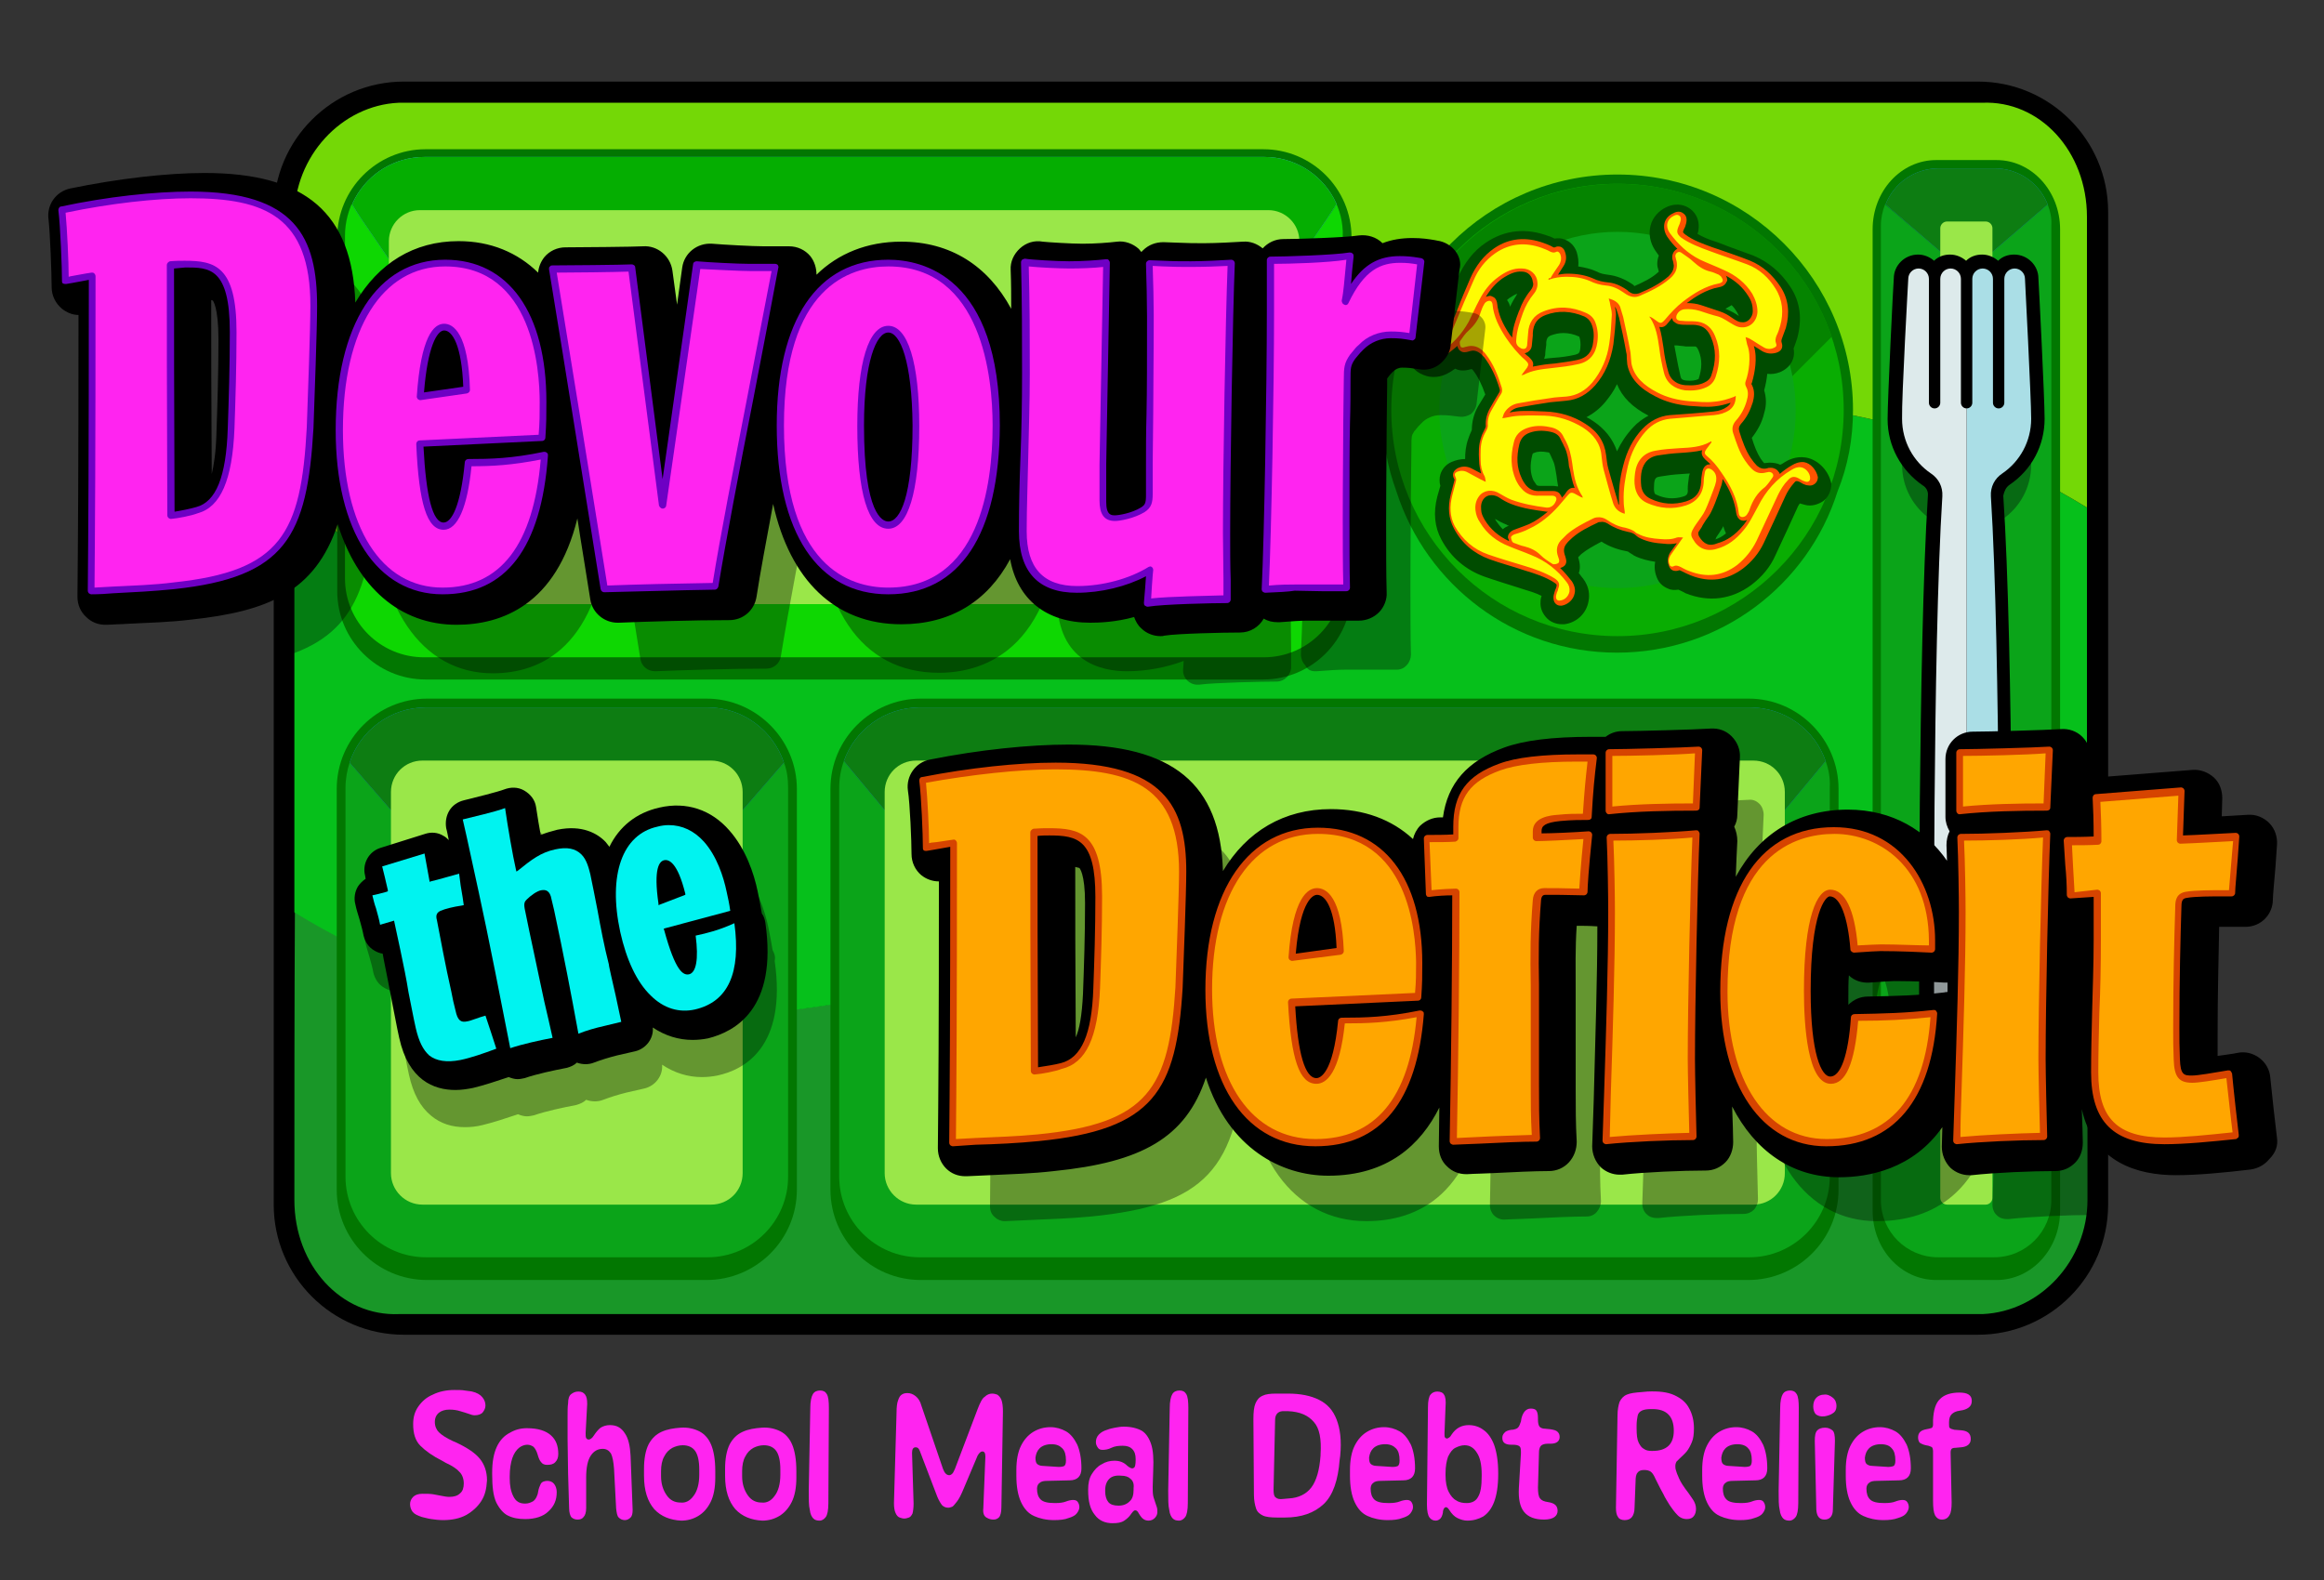<?xml version="1.0" encoding="UTF-8"?> <svg xmlns="http://www.w3.org/2000/svg" xmlns:xlink="http://www.w3.org/1999/xlink" version="1.1" id="Layer_3" x="0px" y="0px" width="450px" height="306px" viewBox="0 0 450 306" style="enable-background:new 0 0 450 306;" xml:space="preserve"><rect x="0" y="0" width="450" height="306" fill="#333333" stroke="none"/> <style type="text/css"> .st0{fill:#199728;} .st1{fill:#06C01B;} .st2{fill:#74D806;} .st3{fill:#027701;} .st4{fill:#0BA419;} .st5{fill:#188DD6;} .st6{fill:#0D7D12;} .st7{fill:#0ED702;} .st8{fill:#3BB2FF;} .st9{fill:#05AE01;} .st10{fill:#9AE749;} .st11{fill:#09AD02;} .st12{fill:#058400;} .st13{fill:#076A13;} .st14{fill:#AADEE6;} .st15{fill:#DDEAEB;} .st16{fill:#004C00;} .st17{fill:#FF5300;} .st18{fill:#FFFC03;} .st19{opacity:0.35;} .st20{fill:#00F3F0;} .st21{fill:#FFA600;} .st22{fill:#D64400;} .st23{fill:#FF24F0;} .st24{fill:#6E00C4;} </style> <g> <path d="M383,15.8H78.2C64.3,15.8,53,27.1,53,41v192.3c0,13.9,11.3,25.2,25.2,25.2H383c13.9,0,25.2-11.3,25.2-25.2V41 C408.2,27.1,396.9,15.8,383,15.8z"></path> <g> <path class="st0" d="M57,232.4c0,12.7,9.1,22.6,20.3,22.1c102.2,0,204.4,0,306.6,0c11.2-0.5,20.3-10.4,20.3-22.1 c0-18.6,0-37.2,0-55.8c-115.7-70.8-231.4,70.8-347.1,0C57,195.3,57,213.8,57,232.4z"></path> <path class="st1" d="M57,98.3c0,26.1,0,52.3,0,78.4c115.7,70.8,231.4-70.8,347.1,0c0-26.1,0-52.3,0-78.4 C288.5,27.3,172.7,169.3,57,98.3z"></path> <path class="st2" d="M57,42c0,18.8,0,37.5,0,56.3c115.7,71,231.4-71,347.1,0c0-18.8,0-37.5,0-56.3c0-12.7-9.1-22.6-20.3-22.1 c-102.2,0-204.4,0-306.6,0C66.1,20.4,57,30.3,57,42z"></path> </g> <path class="st3" d="M338.6,135.3H178.3c-9.6,0-17.5,7.8-17.5,17.5v77.6c0,9.6,7.8,17.5,17.5,17.5h160.2c9.6,0,17.5-7.8,17.5-17.5 v-77.6C356,143.2,348.2,135.3,338.6,135.3z"></path> <path class="st3" d="M136.8,135.3H82.7c-9.6,0-17.5,7.8-17.5,17.5v77.6c0,9.6,7.8,17.5,17.5,17.5h54.1c9.6,0,17.5-7.8,17.5-17.5 v-77.6C154.3,143.2,146.4,135.3,136.8,135.3z"></path> <path class="st3" d="M244.6,28.9H82.4c-9.4,0-17.1,7.7-17.1,17.1v68.5c0,9.4,7.7,17.1,17.1,17.1h162.2c9.4,0,17.1-7.7,17.1-17.1V46 C261.7,36.5,254,28.9,244.6,28.9z"></path> <path class="st4" d="M353.5,147.4l-7.9,9.5H171.3l-7.9-9.5c-0.6,1.6-0.9,3.4-0.9,5.2v75.3c0,8.6,7,15.6,15.6,15.6h160.6 c8.6,0,15.6-7,15.6-15.6v-75.3C354.4,150.8,354.1,149,353.5,147.4z"></path> <path class="st5" d="M345.6,156.9l7.9-9.5c-2.1-6.1-7.9-10.4-14.7-10.4H178.1c-6.8,0-12.6,4.4-14.7,10.4l7.9,9.5H345.6z"></path> <path class="st6" d="M345.6,156.9l7.9-9.5c-2.1-6.1-7.9-10.4-14.7-10.4H178.1c-6.8,0-12.6,4.4-14.7,10.4l7.9,9.5H345.6z"></path> <path class="st4" d="M151.8,147.7l-8,9.2H75.7l-8-9.2c-0.5,1.5-0.8,3.2-0.8,4.9v75.3c0,8.6,7,15.6,15.6,15.6H137 c8.6,0,15.6-7,15.6-15.6v-75.3C152.6,150.9,152.4,149.2,151.8,147.7z"></path> <path class="st5" d="M143.8,156.9l8-9.2c-2.1-6.2-7.9-10.7-14.8-10.7H82.5c-6.9,0-12.8,4.5-14.8,10.7l8,9.2H143.8z"></path> <path class="st6" d="M143.8,156.9l8-9.2c-2.1-6.2-7.9-10.7-14.8-10.7H82.5c-6.9,0-12.8,4.5-14.8,10.7l8,9.2H143.8z"></path> <path class="st7" d="M258.2,38.3c0.2,0.4,0.4,0.8,0.6,1.2c-0.5,0.9-1.1,1.8-1.8,2.8l-5.4,7.9H75.3l-5.4-7.9 c-0.6-0.9-1.2-1.9-1.8-2.8c0.2-0.4,0.4-0.8,0.6-1.2c-1.2,2.2-1.9,4.7-1.9,7.4V112c0,8.5,6.9,15.3,15.3,15.3h162.6 c8.5,0,15.3-6.9,15.3-15.3V45.8C260.1,43.1,259.4,40.5,258.2,38.3z"></path> <path class="st8" d="M69.9,42.3l5.4,7.9h176.3l5.4-7.9c0.6-0.9,1.2-1.9,1.8-2.8c-0.2-0.4-0.4-0.8-0.6-1.2 c-2.6-4.7-7.6-7.9-13.4-7.9H82.2c-5.8,0-10.8,3.2-13.4,7.9c-0.2,0.4-0.4,0.8-0.6,1.2C68.7,40.5,69.3,41.4,69.9,42.3z"></path> <path class="st9" d="M69.9,42.3l5.4,7.9h176.3l5.4-7.9c0.6-0.9,1.2-1.9,1.8-2.8c-0.2-0.4-0.4-0.8-0.6-1.2 c-2.6-4.7-7.6-7.9-13.4-7.9H82.2c-5.8,0-10.8,3.2-13.4,7.9c-0.2,0.4-0.4,0.8-0.6,1.2C68.7,40.5,69.3,41.4,69.9,42.3z"></path> <path class="st10" d="M75.3,111V46.7c0-3.3,2.7-6,6-6h164.3c3.3,0,6,2.7,6,6V111c0,3.3-2.7,6-6,6H81.3C78,117,75.3,114.3,75.3,111z "></path> <path class="st10" d="M171.3,227.2v-73.8c0-3.4,2.7-6.1,6.1-6.1h162.1c3.4,0,6.1,2.7,6.1,6.1v73.8c0,3.4-2.7,6.1-6.1,6.1H177.4 C174,233.3,171.3,230.5,171.3,227.2z"></path> <path class="st10" d="M75.7,227.2v-73.8c0-3.4,2.7-6.1,6.1-6.1h55.9c3.4,0,6.1,2.7,6.1,6.1v73.8c0,3.4-2.7,6.1-6.1,6.1H81.8 C78.4,233.3,75.7,230.5,75.7,227.2z"></path> <path class="st3" d="M386.6,31h-11.7c-6.8,0-12.3,6-12.3,13.4v190.1c0,7.4,5.5,13.4,12.3,13.4h11.7c6.8,0,12.3-6,12.3-13.4V44.4 C398.9,37,393.4,31,386.6,31z"></path> <path class="st4" d="M396.5,39.6l-10.7,9.2h-10L365,39.6c-0.5,1.3-0.8,2.7-0.8,4.1v188.7c0,6.2,5,11.1,11.1,11.1h10.8 c6.2,0,11.1-5,11.1-11.1V101.6V43.7C397.3,42.3,397,40.9,396.5,39.6z"></path> <path class="st5" d="M385.8,48.8l10.7-9.2c-1.6-4.1-5.6-7-10.3-7h-10.8c-4.7,0-8.7,2.9-10.3,7l10.7,9.2H385.8z"></path> <path class="st6" d="M385.8,48.8l10.7-9.2c-1.6-4.1-5.6-7-10.3-7h-10.8c-4.7,0-8.7,2.9-10.3,7l10.7,9.2H385.8z"></path> <path class="st10" d="M375.7,232V44.2c0-0.7,0.6-1.3,1.3-1.3h7.5c0.7,0,1.3,0.6,1.3,1.3V232c0,0.7-0.6,1.3-1.3,1.3H377 C376.3,233.3,375.7,232.7,375.7,232z"></path> <path class="st3" d="M358.8,79.4c0-25.1-20.4-45.6-45.6-45.6s-45.6,20.4-45.6,45.6c0,5.5,1,10.9,2.8,15.8 c5.8,18.1,22.7,31.2,42.7,31.2c20,0,37-13.1,42.7-31.2C357.8,90.3,358.8,85,358.8,79.4z"></path> <circle class="st11" cx="313.2" cy="79.4" r="43.8"></circle> <path class="st12" d="M354.7,65.2c-5.9-17.2-22.2-29.6-41.4-29.6c-19.2,0-35.5,12.4-41.4,29.6l41.4,41.4L354.7,65.2z"></path> <path class="st4" d="M313.2,113.9c-19,0-34.5-15.5-34.5-34.5c0-19,15.5-34.5,34.5-34.5c19,0,34.5,15.5,34.5,34.5 C347.8,98.5,332.3,113.9,313.2,113.9z"></path> <path class="st13" d="M392.1,62.9c0-1.1-0.9-2-2-2s-2,0.9-2,2v16.9v7.1c0,0.6-0.5,1.1-1.1,1.1c-0.6,0-1.1-0.5-1.1-1.1v-8.4V62.9 c0-1.1-0.9-2-2-2c-1.1,0-2,0.9-2,2v14.5v9.5c0,0.6-0.5,1.1-1.1,1.1c-0.6,0-1.1-0.5-1.1-1.1v-9.5V62.9c0-1.1-0.9-2-2-2 c-1.1,0-2,0.9-2,2v15.6v8.4c0,0.6-0.5,1.1-1.1,1.1c-0.6,0-1.1-0.5-1.1-1.1v-7.1V62.9c0-1.1-0.9-2-2-2c-1.1,0-2,0.9-2,2 c0,0-1.2,23.2-1.2,27.1c0,4.4,2.2,8.3,5.6,10.6c1.5,1,2.3,2.6,2.2,4.4c-1.9,30-1.6,97.2-1.6,97.2c0,3.5,2.8,6.4,6.3,6.4v0 c0,0,0,0,0,0s0,0,0,0v0c3.5,0,6.3-2.9,6.3-6.4c0,0,0.3-67.2-1.6-97.2c-0.1-1.8,0.7-3.4,2.2-4.4c3.4-2.3,5.6-6.2,5.6-10.6 C393.3,86.1,392.1,62.9,392.1,62.9z"></path> <g> <path d="M389.1,93.9c4.3-2.9,6.8-7.6,6.8-12.8c0-4-1.1-25.7-1.2-27.2c0-2.5-2.1-4.6-4.7-4.6c-1.2,0-2.3,0.4-3.1,1.2 c-0.8-0.7-1.9-1.2-3.1-1.2c-1.2,0-2.3,0.4-3.1,1.2c-0.8-0.7-1.9-1.2-3.1-1.2c-1.2,0-2.3,0.4-3.1,1.2c-0.8-0.7-1.9-1.2-3.1-1.2 c-2.6,0-4.7,2.1-4.7,4.6c-0.1,0.9-1.2,23.3-1.2,27.3c0,5.2,2.6,9.9,6.8,12.8c0.7,0.4,1.1,1.2,1,2c-1.9,29.8-1.7,96.7-1.7,97.4 c0,5,4,9.1,9,9.1c5,0,9-4.1,9-9.1c0-0.7,0.3-67.6-1.7-97.4C388.1,95.1,388.4,94.4,389.1,93.9z"></path> <g> <path class="st14" d="M392.1,54c0-1.1-0.9-2-2-2c-1.1,0-2,0.9-2,2v16.9V78c0,0.6-0.5,1.1-1.1,1.1s-1.1-0.5-1.1-1.1v-8.4V54 c0-1.1-0.9-2-2-2c-1.1,0-2,0.9-2,2v14.5V78c0,0.6-0.5,1.1-1.1,1.1v14.7v105.9c3.5,0,6.3-2.9,6.3-6.4c0,0,0.3-67.2-1.6-97.2 c-0.1-1.8,0.7-3.4,2.2-4.4c3.4-2.3,5.6-6.2,5.6-10.6C393.3,77.1,392.1,54,392.1,54z"></path> <path class="st15" d="M369.5,54c0-1.1,0.9-2,2-2c1.1,0,2,0.9,2,2v16.9V78c0,0.6,0.5,1.1,1.1,1.1s1.1-0.5,1.1-1.1v-8.4V54 c0-1.1,0.9-2,2-2c1.1,0,2,0.9,2,2v14.5V78c0,0.6,0.5,1.1,1.1,1.1v14.7v105.9c-3.5,0-6.3-2.9-6.3-6.4c0,0-0.3-67.2,1.6-97.2 c0.1-1.8-0.7-3.4-2.2-4.4c-3.4-2.3-5.6-6.2-5.6-10.6C368.2,77.1,369.5,54,369.5,54z"></path> </g> </g> <path class="st16" d="M349.6,88.6c-2-0.3-3.5,0.6-4,0.9c-0.3,0.2-0.6,0.4-0.9,0.5c-0.6-0.3-1.4-0.4-2.1-0.4c-0.3,0-0.7,0.1-1,0.1 c-0.2-0.2-0.4-0.5-0.7-0.9c-0.7-1.1-1.2-2.4-1.7-4c1.1-1.4,2-3,2.4-4.8c0.5-1.6,0.4-3.1,0-4.4c0.3-1.1,0.5-2.2,0.6-3.2 c0.8,0.1,1.6,0,2.4-0.3c2-0.8,3.1-2.6,2.7-4.6c0.2-0.6,0.5-1.3,0.7-2c1-3.7,0.6-7-1.3-9.9c-1.9-2.9-4.3-4.9-7.2-6.1 c-2.1-0.8-4.2-1.5-6.2-2.3l-1.1-0.4c-1.3-0.4-2.5-0.9-3.5-1.5c0-0.1,0-0.2,0.1-0.3c0.6-2.8-1-4.2-1.6-4.6c-0.7-0.5-2.3-1.3-4.5-0.3 c-1.5,0.7-2.7,2-3.1,3.6c-0.4,1.6-0.1,3.3,0.9,4.8c0.2,0.3,0.5,0.7,0.7,1c-0.2,0.5-0.3,1.1-0.3,1.6c0,0.5,0.1,0.8,0.2,1.1 c0,0.1,0.1,0.3,0.1,0.4c0,0-0.1,0.1-0.1,0.1c-1.2,1.1-2.6,1.8-4.6,2.7c-0.1,0-0.1-0.1-0.2-0.2c-1.7-1.2-3.3-1.8-5-2 c-0.7-0.1-1.4-0.2-2.1-0.6c-1.1-0.5-2.3-0.8-3.6-1c0.1-0.9,0-1.8-0.3-2.8c-0.4-1.1-1.2-2-2.3-2.4c-0.7-0.3-1.3-0.3-2-0.2 c-0.4-0.2-0.8-0.4-1.2-0.5c-4.3-1.6-8.4-1.2-12.1,1.3c-2.4,1.6-4.2,4-5.5,6.9c-0.9,2.1-1.8,4.2-2.6,6.3l-0.8,2 c-0.2,0.5-0.5,1.1-0.8,1.6c-1-0.3-2.1-0.3-3.1,0c-1.2,0.4-2.1,1.4-2.5,2.6c-0.4,1.1-0.1,2.1,0,2.5c0.4,1.7,1.6,3.1,3.2,3.7 c1.6,0.7,3.5,0.5,5.1-0.5c0.4-0.2,0.7-0.5,1.1-0.7c0.7,0.4,1.7,0.5,3,0.1c0,0,0.1,0,0.2,0c0.1,0,0.1,0.1,0.3,0.3 c0.9,1.2,1.6,2.6,2.3,4.6c-0.5,0.8-0.9,1.5-1.4,2.3c-0.8,1.4-1.2,3-1.2,4.5c0,0.1-0.1,0.2-0.1,0.3c-0.2,0.4-0.4,0.9-0.6,1.5 c-0.5,1.4-0.6,2.7-0.6,3.9c-0.9,0-1.8,0.2-2.7,0.6c-1.1,0.5-1.8,1.4-2.1,2.4c-0.2,0.7-0.2,1.5,0,2.2c-0.2,0.7-0.4,1.4-0.6,2.1 c-0.8,3.1-0.5,5.9,0.8,8.3c1.8,3.4,4.7,5.9,8.4,7.2c2.3,0.8,4.6,1.5,6.8,2.2l0.3,0.1c1.3,0.4,2.7,0.8,3.9,1.4 c-0.1,0.3-0.2,0.7-0.2,1.1c-0.1,1.3,0.4,2.4,1.3,3.3c0.7,0.7,1.8,1.1,2.8,1.1c0.2,0,0.4,0,0.5,0c2.4-0.3,4.3-2.1,4.7-4.5 c0.2-1.1,0.2-2.7-1.1-4.4c-0.3-0.3-0.5-0.7-0.8-1c0.3-0.8,0.3-1.8-0.1-3l0-0.1c0.2-0.2,0.4-0.4,0.6-0.6c1.1-0.9,2.4-1.6,3.9-2.4 c1.4,0.9,3,1.5,4.6,1.8c0.4,0.1,0.5,0.1,0.5,0.1c0.5,0.4,1,0.6,1.2,0.8c1.4,0.7,2.8,1,4.1,1.2c-0.2,1-0.1,2,0.3,3 c0.4,1.1,1.2,1.8,2.2,2.2c0.6,0.3,1.3,0.3,2,0.2c0.5,0.2,1,0.5,1.4,0.7c4.5,1.8,8.9,1.2,12.7-1.6c2.1-1.6,3.7-3.5,4.7-5.8 c1.4-3,2.8-6,4.2-9.1c0.1-0.3,0.3-0.6,0.5-0.9c0.3,0.1,0.7,0.2,1.1,0.3c1.2,0.3,2.5-0.1,3.5-0.8c1-0.8,1.5-2,1.5-3.3 C354.2,91.4,352.2,89,349.6,88.6z M325.8,96.2c-1.7,0.5-3.4,0.4-5.1-0.4c-0.2-0.1-0.3-0.1-0.4-0.6c-0.1-0.4,0-1,0-1.6 c0.1-1.1,0.5-1.2,1.1-1.3c1.2-0.2,2.5-0.4,4.3-0.5c0.5,0,1-0.1,1.5-0.1c-0.1,0.3-0.2,0.6-0.2,0.9c-0.1,0.7-0.2,1.4-0.2,2.1 C326.9,95.7,326.6,96,325.8,96.2z M313.1,87.4c-0.8-2.4-2.4-4.4-4.7-5.9c-0.4-0.3-0.8-0.5-1.2-0.7c1.3-0.7,2.5-1.6,3.6-2.9 c0.9-1.1,1.7-2.2,2.3-3.5c1,2.5,3,4.5,6.1,6.1c-1.1,0.6-2.1,1.3-3,2.3C314.9,84.2,313.9,85.7,313.1,87.4z M299.4,66.8l0-0.5 c0.1-0.9,0.4-1.1,0.8-1.3c0.8-0.3,1.6-0.5,2.5-0.5c1,0,2,0.2,3.1,0.7c0.2,0.6,0.3,1.3,0.2,2.2c-0.1,1.1-0.4,1.1-1,1.3 c-1.3,0.3-2.7,0.5-4.2,0.6l-1.1,0.1c-0.2,0-0.5,0.1-0.7,0.1c0.1-0.2,0.1-0.5,0.2-0.7C299.2,68.2,299.3,67.5,299.4,66.8z M300.8,94.1c-0.4,0-0.8,0-1.1,0c-0.5,0-1,0-1.5,0c-0.5,0-0.6-0.1-0.7-0.2c-0.2-0.3-0.4-0.6-0.6-0.9c-0.6-1.4-0.7-2.9-0.2-4.9 c0.1-0.3,0.1-0.3,0.4-0.4c0.7-0.3,1.5-0.3,2.6-0.1c0.2,0,0.3,0.1,0.3,0.1c0,0,0,0,0,0l0.3,0.6c0.1,0.3,0.3,0.6,0.4,0.9 c0.4,0.8,0.5,1.9,0.7,3l0.1,0.8c0.1,0.4,0.1,0.8,0.2,1.2C301.3,94.2,301.1,94.1,300.8,94.1z M292.4,59.4c-0.1-0.5-0.3-0.9-0.6-1.3 c0.2-0.1,0.3-0.3,0.5-0.4c0.6-0.4,1.1-0.7,1.5-0.8C293.3,57.7,292.8,58.5,292.4,59.4z M292.2,101.8c-0.5,0.2-0.9,0.4-1.2,0.7 c-0.5-0.5-0.9-1-1.3-1.6c-0.1-0.2-0.2-0.3-0.2-0.4c0.7,0.4,1.4,0.8,2.2,1.1C291.8,101.7,292,101.8,292.2,101.8z M324.7,66.9 c0.6,0.1,1.2,0.1,1.7,0.2c0.3,0,0.6,0,0.9,0c0.3,0,0.6,0,0.9,0c0.2,0,0.4,0.1,0.7,0.8c0.7,1.7,0.7,3.4,0,5.5 c-0.6,0.3-1.4,0.4-2.4,0.3c-0.9-0.1-1-0.4-1.1-0.8c-0.3-1.3-0.6-2.7-0.9-4.4c-0.1-0.5-0.2-1.1-0.3-1.6 C324.4,66.9,324.6,66.9,324.7,66.9z M335.3,59.1c0.4,0.4,0.7,0.8,1,1.3c0.2,0.3,0.3,0.6,0.4,0.8c0,0,0,0,0,0 c-0.7-0.5-1.6-1-2.6-1.4C334.6,59.5,335,59.3,335.3,59.1z M332.3,104.1c0.4-0.6,0.9-1.3,1.4-2.2c0.1,0.5,0.3,0.9,0.5,1.4 c-0.7,0.6-1.4,1-2.2,1.2C332.2,104.4,332.3,104.3,332.3,104.1z"></path> <path class="st17" d="M349.3,89.5c-1-0.1-1.8,0.3-2.3,0.6c-0.9,0.5-1.7,1.1-2.4,1.7c0-0.2-0.1-0.3-0.2-0.4 c-0.3-0.5-0.9-0.8-1.5-0.8c-0.3,0-0.5,0-0.7,0.1c-0.8,0.2-1.4,0-2-0.5c-0.4-0.4-0.8-0.9-1.2-1.5c-1-1.5-1.6-3.2-2.2-5.1 c-0.2-0.6-0.1-1,0.3-1.5c1.1-1.2,1.8-2.6,2.3-4.2c0.2-0.8,0.5-2.1-0.2-3.4c-0.1-0.1-0.1-0.2,0-0.3c0.4-1.3,0.6-2.5,0.7-3.5 c0.1-1.2,0.1-2.4-0.3-3.7l0,0c0.5,0.3,1,0.6,1.6,1c0.9,0.5,1.8,0.6,2.8,0.3c1.2-0.4,1.2-1.3,1-1.9c-0.1-0.3-0.1-0.5,0.1-1 c0.2-0.6,0.5-1.3,0.7-1.9c0.8-2.9,0.5-5.6-1-7.9c-1.6-2.4-3.5-4.1-5.9-5.1c-2-0.8-4.1-1.5-6.1-2.2l-1.2-0.4 c-1.9-0.7-3.7-1.3-5.3-2.5c-0.5-0.4-0.5-0.4-0.2-1.1c0.2-0.3,0.3-0.7,0.4-1.1c0.2-0.9,0-1.5-0.6-1.9c-0.5-0.4-1.2-0.4-1.9,0 c-0.9,0.4-1.5,1.1-1.7,1.9c-0.2,0.9,0,1.8,0.5,2.6c0.6,0.9,1.3,1.7,2,2.4c-0.1,0-0.2,0.1-0.2,0.1c-0.5,0.3-0.8,0.9-0.8,1.5 c0,0.2,0,0.4,0.1,0.6l0.1,0.4c0,0.2,0.1,0.4,0.1,0.6c0,0.8-0.3,1.4-1,2.1c-1.7,1.5-3.8,2.5-5.7,3.3c-0.6,0.2-1.2,0.2-1.8-0.2 c-0.2-0.1-0.3-0.2-0.5-0.4c-1.3-0.9-2.5-1.4-3.7-1.5c-1-0.1-2-0.3-3-0.8c-1.4-0.6-3-0.9-4.9-0.9c-0.6,0-1.2,0.1-1.8,0.2 c0-0.1,0.1-0.1,0.1-0.2c0.3-0.5,0.6-0.9,0.9-1.4c0.6-0.9,0.7-1.9,0.3-2.9c-0.2-0.6-0.6-0.8-0.8-0.9c-0.4-0.1-0.8-0.1-1.1,0.1 c-0.1,0-0.2,0.1-0.5-0.1c-0.5-0.3-1.1-0.5-1.6-0.7c-3.5-1.3-6.8-1-9.7,1c-2,1.4-3.5,3.3-4.6,5.8c-0.9,2.1-1.8,4.2-2.6,6.3l-0.8,2 c-0.5,1.2-1.2,2.3-2,3.4c-0.3,0.3-0.4,0.4-0.8,0.2c-0.2-0.1-0.3-0.1-0.4-0.2l-0.3-0.2c-0.6-0.3-1.3-0.4-1.9-0.1 c-0.5,0.2-0.8,0.6-0.9,1c-0.1,0.4,0,0.8,0,1c0.2,0.9,0.9,1.7,1.7,2c0.9,0.4,1.9,0.3,2.8-0.3c1-0.6,1.9-1.3,2.7-2 c0.1,0.4,0.2,0.7,0.5,0.9c0.6,0.5,1.2,0.3,1.6,0.2c0.3-0.1,0.7-0.2,0.9-0.2c0.8,0,1.5,0.5,2.2,1.3c1.2,1.6,2.2,3.5,3,6.2 c0,0.1,0.1,0.3-0.1,0.6c-0.6,1-1.2,2-1.7,2.9c-0.7,1.2-1,2.4-0.9,3.7c0,0.1-0.1,0.2-0.1,0.3c-0.1,0.2-0.2,0.4-0.3,0.6 c-0.2,0.4-0.4,0.8-0.5,1.2c-0.5,1.4-0.5,2.9-0.4,4.5c0,0.9,0.2,1.7,0.4,2.5c-0.6-0.3-1.1-0.6-1.7-0.9c-0.9-0.5-1.9-0.6-2.9-0.1 c-0.5,0.3-0.7,0.6-0.8,0.9c-0.1,0.3-0.1,0.7,0.2,1.2c0,0.1,0.1,0.1,0,0.3l-0.1,0.4c-0.2,0.8-0.4,1.5-0.6,2.3 c-0.6,2.5-0.4,4.6,0.6,6.5c1.5,2.9,3.9,4.9,6.9,6c2.2,0.8,4.5,1.4,6.6,2.1l0.3,0.1c2,0.6,3.9,1.2,5.6,2.3c0.6,0.4,0.6,0.4,0.4,1.1 l-0.1,0.2c-0.1,0.2-0.1,0.3-0.2,0.6c-0.1,0.3-0.2,0.7-0.2,1c0,0.5,0.1,0.9,0.4,1.2c0.3,0.3,0.6,0.4,1,0.4c0.1,0,0.2,0,0.2,0 c1.2-0.2,2.3-1.2,2.5-2.4c0.2-0.8-0.1-1.7-0.6-2.4c-0.7-0.9-1.4-1.7-2.2-2.5c0.4-0.1,0.7-0.3,0.9-0.5c0.5-0.6,0.2-1.3,0.1-1.7 l-0.1-0.3c-0.3-0.9-0.2-1.6,0.4-2.3c0.3-0.4,0.7-0.7,1.1-1.1c1.4-1.2,3-2,4.9-2.9c0.1-0.1,0.3-0.1,0.5-0.1c0.4-0.1,0.9,0,1.4,0.3 c1.2,0.8,2.5,1.3,3.9,1.6c0.8,0.1,1.3,0.4,1.7,0.8c0.2,0.2,0.4,0.3,0.6,0.4c1.6,0.8,3.2,1,4.7,1.1c0.8,0.1,1.7,0.1,2.5-0.1 c-0.4,0.6-0.9,1.2-1.3,1.8c-0.5,0.8-0.6,1.8-0.2,2.7c0.2,0.5,0.5,0.7,0.8,0.8c0.3,0.1,0.7,0.1,1,0c0.1-0.1,0.2-0.1,0.6,0.1 c0.6,0.3,1.2,0.6,1.7,0.8c3.7,1.5,7.1,1,10.2-1.3c1.7-1.3,3.1-3,4-4.9c1.4-3,2.8-6,4.2-9.1c0.4-0.9,1-1.8,1.7-2.6 c0.3-0.4,0.5-0.4,1-0.2l0.2,0.1c0.2,0.1,0.3,0.2,0.5,0.3c0.3,0.1,0.6,0.3,1,0.3c0.5,0.1,0.9,0,1.3-0.3c0.4-0.3,0.6-0.8,0.6-1.3 C351.7,91,350.6,89.7,349.3,89.5z M302.1,107.7L302.1,107.7L302.1,107.7L302.1,107.7z M329,103.9c-0.2-0.4-0.2-0.7-0.1-0.9 c0.2-0.3,0.4-0.6,0.6-0.9l0.2-0.4c0.2-0.3,0.3-0.5,0.5-0.8c0.4-0.6,0.9-1.2,1.2-1.9c0.5-1,0.9-2.1,1.3-3.2l0.3-0.9 c0.2-0.5,0.4-1.1,0.5-1.7c0-0.1,0-0.3,0.1-0.4c1.5,2.3,2.3,4.4,2.6,6.6c0.1,0.6,0.4,1.1,0.8,1.3c0.4,0.2,0.8,0.2,1.3,0 c-0.3,0.4-0.5,0.8-0.9,1.2c-1.4,1.7-3,2.8-4.8,3.3C331,105.9,329.9,105.4,329,103.9z M313.5,97.2c0,0.2,0,0.4,0,0.6 c-0.1-0.1-0.2-0.3-0.2-0.5c-0.6-2.1-1.3-4.4-1.9-6.6c-0.2-0.8-0.3-1.6-0.4-2.5c-0.3-2.6-1.6-4.6-4-6.1c-2.3-1.5-5-2.3-7.8-2.4 c-0.9,0-1.7-0.1-2.5-0.1c-0.6,0-1.2,0-1.8,0c-0.8,0-1.7,0.1-2.6,0.3c0.4-0.5,1.1-0.9,1.8-1c2.2-0.4,4.2-0.7,6.1-1 c0.7-0.1,1.4-0.1,2.1-0.2l1-0.1c2.2-0.2,4-1.2,5.6-3c1.9-2.2,3-4.8,3.5-7.9c0.2-1.7,0.4-3.5,0.5-5.8c0-0.5-0.1-1-0.2-1.5 c0.1,0.1,0.1,0.2,0.2,0.3c0.2,0.5,0.4,1.1,0.6,1.8c0.5,2.2,1,4.5,1.4,6.8c0.1,0.3,0.1,0.7,0.1,1.1c0,0.4,0.1,0.8,0.1,1.2 c0.5,2.6,2.3,4.6,5.5,6.2c1.9,1,4.1,1.6,6.5,1.8c1.7,0.1,3.3,0.3,4.9,0.1c1.1-0.1,2.1-0.4,3.1-0.7c-0.1,0.3-0.4,0.6-0.7,0.8 c-0.7,0.5-1.5,0.8-2.6,0.9c-2.8,0.3-5.6,0.5-8.5,0.7c-2,0.2-3.8,1.1-5.3,2.7c-1.8,1.9-3,4.3-3.7,7.1 C313.6,92.8,313.4,95.1,313.5,97.2z M308.5,66.2c-0.2,2-1.2,3.1-3,3.5c-1.4,0.3-2.9,0.5-4.4,0.7l-1.1,0.1c-1.1,0.1-2.1,0.3-3.2,0.5 c0.2-0.6,0-1.1-0.5-1.6c-0.1-0.1-0.2-0.2-0.3-0.3c-0.3-0.2-0.5-0.4-0.8-0.7c0.2,0,0.4-0.1,0.6-0.2c0.3-0.2,0.7-0.5,0.8-1.2 c0.1-0.7,0.1-1.3,0.2-2l0-0.5c0.1-1.8,0.9-2.9,2.5-3.5c2.4-0.9,4.9-0.8,7.5,0.3c0.6,0.3,1,0.7,1.3,1.3 C308.6,63.7,308.7,64.8,308.5,66.2z M296.4,56.2c-1,1.2-1.7,2.5-2.2,3.9l-0.1,0.2c-0.6,1.6-1.2,3.2-1.3,5.1 c-0.1-0.2-0.2-0.3-0.4-0.5c-1.5-2.2-2.3-4.1-2.5-6.1c-0.1-0.8-0.5-1.2-0.8-1.3c-0.2-0.1-0.4-0.2-0.6-0.2c-0.2,0-0.5,0.1-0.8,0.2 c0.9-1.5,1.9-2.6,3.1-3.5c1.5-1,2.7-1.5,3.9-1.4c1.2,0,2,0.9,2.1,2C297,55.1,296.8,55.7,296.4,56.2z M300.7,95.1c-0.3,0-0.7,0-1,0 c-0.5,0-0.9,0-1.4,0c-1.2,0.1-2.1-0.3-2.8-1.1c-0.4-0.5-0.7-1-0.9-1.5c-0.9-1.9-1-4-0.4-6.5c0.3-1.1,0.9-1.8,2-2.2 c1.1-0.4,2.4-0.5,3.9-0.2c1.1,0.2,1.8,0.7,2.1,1.5l0.3,0.6c0.2,0.3,0.3,0.7,0.5,1c0.5,1.1,0.7,2.3,0.8,3.6L304,91 c0.2,1,0.4,2.2,0.9,3.5c-0.6-0.1-1.1,0.1-1.6,0.8l-0.2,0.3c-0.2,0.3-0.4,0.5-0.7,0.8c0-0.2-0.1-0.4-0.2-0.5 C302,95.5,301.6,95.1,300.7,95.1z M334.2,53.4c1.9,1,3.3,2.3,4.3,3.9c0.7,1,0.9,2,0.9,3c0,0.6-0.3,1.2-0.7,1.6 c-0.4,0.4-0.9,0.6-1.5,0.5c-0.4,0-0.8-0.2-1.3-0.5c-0.2-0.1-0.4-0.3-0.6-0.4c-0.7-0.5-1.4-0.9-2.3-1.2c-0.6-0.2-1.2-0.4-1.8-0.6 c-0.6-0.2-1.2-0.4-1.8-0.6c-0.9-0.3-1.8-0.4-2.6-0.4c-0.1,0-0.1,0-0.2,0c1.6-1.2,3.7-2.6,6.3-3.1c0.7-0.1,1.2-0.5,1.4-1 C334.6,54.3,334.4,53.8,334.2,53.4z M325.1,62.8c0.5,0.1,1,0.1,1.5,0.1c0.3,0,0.5,0,0.8,0c0.4,0,0.9,0,1.3,0.1 c1.2,0.2,2,0.9,2.6,2.3c1,2.3,1,4.7,0.1,7.3c-0.2,0.7-0.7,1.2-1.4,1.5c-1,0.5-2.2,0.6-3.7,0.5c-1.2-0.1-2.8-0.7-3.3-2.7 c-0.4-1.4-0.7-2.9-0.9-4.6c-0.2-1.3-0.4-2.7-0.8-4c0.7,0.2,1.2-0.1,1.8-0.9c0.2-0.3,0.5-0.6,0.7-0.8c0,0.3,0.1,0.4,0.2,0.6 C324.2,62.3,324.5,62.7,325.1,62.8z M317.8,91.7c0.2-1.4,0.9-3.1,3.2-3.5c1.3-0.2,2.7-0.4,4.6-0.5c1.4-0.1,2.7-0.2,4-0.5 c-0.3,0.8,0.2,1.4,0.6,1.8c0.3,0.3,0.7,0.6,1,0.9c-0.2,0-0.4,0.1-0.6,0.1c-0.4,0.2-0.8,0.5-1,1.5c-0.1,0.6-0.2,1.2-0.2,1.8 c-0.1,2-1,3.2-2.9,3.8c-2.3,0.7-4.6,0.6-6.9-0.5c-1-0.5-1.6-1.2-1.8-2.4C317.7,93.3,317.7,92.5,317.8,91.7z M292.2,104.8 c-2.1-1-3.6-2.3-4.7-4.1c-0.4-0.7-0.7-1.3-0.7-2c-0.1-0.9,0.1-1.6,0.5-2.1c0.4-0.5,0.9-0.7,1.5-0.7c0.4,0,0.9,0.1,1.4,0.4 c0.7,0.5,1.6,1,2.4,1.3c2.3,0.9,4.7,1.2,6.9,1.5c0.1,0,0.1,0,0.2,0c-1.2,1-2.3,1.8-3.6,2.4c-0.7,0.3-1.3,0.5-2.1,0.8l-0.8,0.3 c-0.8,0.3-1.3,0.9-1.2,1.6C292.1,104.4,292.2,104.6,292.2,104.8z"></path> <path class="st18" d="M299.8,54.2c1.1-0.4,2.3-0.6,3.5-0.6c1.6,0,3.1,0.2,4.5,0.8c1,0.5,2.1,0.8,3.2,0.9c1.2,0.1,2.3,0.6,3.3,1.3 c0.2,0.1,0.4,0.3,0.6,0.4c0.8,0.5,1.7,0.7,2.6,0.3c2.1-0.9,4.2-1.9,5.9-3.4c0.8-0.7,1.4-1.6,1.3-2.8c0-0.3-0.1-0.7-0.2-1 c0-0.2-0.1-0.3-0.1-0.5c0-0.6,0.6-1,1.1-0.7c0.8,0.6,1.7,1.1,2.4,1.8c1,0.9,2,1.6,3.3,1.9c0.5,0.1,1.1,0.4,1.6,0.6 c0.1,0.1,0.3,0.2,0.4,0.3c0.6,0.8,0.5,1.2-0.4,1.4c-2.6,0.5-4.8,1.9-6.9,3.5c-1.3,1-2.4,2.2-3.5,3.5c-0.7,0.8-0.9,0.8-1.7,0.2 c-0.4-0.3-0.8-0.6-1.3-0.8c0,0.1,0,0.2,0.1,0.2c1.2,1.8,1.5,3.9,1.8,6c0.2,1.6,0.5,3.1,0.9,4.7c0.5,2,2,3.1,4.1,3.4 c1.4,0.1,2.8,0,4.1-0.6c0.9-0.4,1.5-1.1,1.8-2c0.9-2.7,1-5.3-0.1-7.9c-0.6-1.5-1.6-2.5-3.3-2.8c-0.7-0.1-1.5-0.1-2.2-0.1 c-0.5,0-0.9-0.1-1.4-0.1c-0.5-0.1-0.7-0.4-0.6-0.9c0.2-0.7,0.8-1.2,1.5-1.3c1-0.1,2,0,3,0.3c1.2,0.4,2.4,0.8,3.6,1.1 c1,0.3,1.9,1,2.8,1.5c0.5,0.3,1.1,0.6,1.7,0.6c1.7,0.1,3-1.2,3.1-3c0-1.3-0.4-2.4-1-3.5c-1.3-2.1-3.2-3.6-5.5-4.6 c-1.5-0.7-3.1-1.3-4.6-2c-2.4-1.2-4.3-3-5.9-5.2c-0.9-1.3-0.5-2.7,0.8-3.3c0.4-0.2,0.7-0.3,1.1,0c0.3,0.2,0.3,0.7,0.2,1 c-0.1,0.4-0.2,0.7-0.4,1.1c-0.4,1-0.3,1.4,0.5,2.1c1.7,1.2,3.6,1.9,5.5,2.6c2.4,0.9,4.9,1.7,7.3,2.6c2.4,0.9,4.2,2.6,5.5,4.7 c1.4,2.2,1.6,4.7,0.9,7.2c-0.2,0.7-0.4,1.3-0.7,1.9c-0.2,0.5-0.3,1-0.1,1.5c0.2,0.5,0,0.7-0.5,0.9c-0.7,0.3-1.4,0.2-2-0.2 c-0.9-0.5-1.7-1.1-2.6-1.6c-0.2-0.1-0.4-0.2-0.8-0.3c0.1,0.5,0.2,1,0.3,1.4c0.5,1.3,0.5,2.6,0.4,3.9c-0.1,1.1-0.3,2.2-0.7,3.3 c-0.1,0.3-0.1,0.6,0.1,1c0.5,0.9,0.4,1.8,0.1,2.8c-0.4,1.4-1.1,2.7-2.1,3.8c-0.6,0.7-0.8,1.5-0.5,2.4c0.6,1.8,1.2,3.7,2.3,5.3 c0.4,0.6,0.8,1.1,1.3,1.6c0.8,0.8,1.7,1,2.8,0.7c0.2,0,0.4-0.1,0.5-0.1c0.7,0,1.1,0.6,0.7,1.1c-0.4,0.6-0.9,1.3-1.4,1.8 c-1.5,1.1-2.4,2.6-3,4.3c-0.1,0.4-0.3,0.7-0.5,1c-0.1,0.2-0.3,0.3-0.4,0.4c-0.6,0.3-1.1,0.1-1.2-0.5c-0.3-3-1.7-5.6-3.4-8 c-0.8-1.2-1.7-2.3-2.8-3.2c-0.5-0.4-0.5-0.7-0.1-1.3c0.3-0.4,0.6-0.8,0.9-1.2c0.1-0.1,0.1-0.2,0.1-0.3c-0.1,0-0.2,0-0.3,0.1 c-1.8,1-3.8,1.1-5.9,1.2c-1.6,0.1-3.2,0.2-4.7,0.5c-2.3,0.4-3.6,2-3.9,4.3c-0.1,0.9-0.2,1.8,0,2.8c0.3,1.4,1,2.4,2.3,3 c2.5,1.1,5,1.3,7.5,0.5c2.2-0.7,3.4-2.3,3.5-4.6c0-0.6,0.1-1.2,0.2-1.7c0.1-0.9,0.7-1.1,1.4-0.6c0.8,0.6,0.9,1.4,0.8,2.2 c-0.1,0.5-0.3,1.1-0.5,1.6c-0.5,1.3-1,2.7-1.6,4c-0.4,0.9-1.1,1.7-1.7,2.6c-0.3,0.4-0.6,0.9-0.8,1.3c-0.3,0.6-0.3,1.1,0.1,1.7 c1,1.8,2.6,2.5,4.6,1.9c2.2-0.6,3.8-1.9,5.2-3.6c1.2-1.4,1.9-3,2.8-4.6c1.5-3,3.6-5.4,6.5-7.1c0.5-0.3,1.1-0.6,1.8-0.5 c0.9,0.1,1.8,1.1,1.8,2.1c0,0.5-0.3,0.8-0.8,0.7c-0.3-0.1-0.6-0.2-0.8-0.3c-0.2-0.1-0.5-0.3-0.7-0.4c-0.8-0.4-1.4-0.3-2,0.4 c-0.8,0.8-1.4,1.8-1.9,2.8c-1.4,3-2.8,6-4.2,9c-0.9,1.8-2.1,3.3-3.7,4.6c-2.9,2.2-6,2.5-9.3,1.2c-0.6-0.2-1.1-0.5-1.7-0.8 c-0.4-0.2-0.9-0.4-1.4-0.1c-0.3,0.1-0.6,0-0.7-0.3c-0.3-0.7-0.2-1.3,0.2-1.9c0.7-1,1.4-2,2.1-3c0.1-0.1,0.2-0.3,0.3-0.4 c-0.4,0-0.8-0.1-1.2,0c-1,0.4-2.1,0.4-3.2,0.3c-1.5-0.1-3-0.3-4.3-1c-0.2-0.1-0.3-0.1-0.4-0.2c-0.6-0.6-1.4-0.8-2.1-1 c-1.3-0.2-2.5-0.8-3.5-1.5c-0.6-0.4-1.2-0.6-2-0.5c-0.2,0-0.5,0.1-0.7,0.2c-1.8,0.9-3.6,1.8-5.1,3.1c-0.4,0.4-0.8,0.8-1.2,1.2 c-0.8,0.9-0.9,2-0.5,3.1c0,0.1,0.1,0.2,0.1,0.3c0.1,0.3,0.2,0.6,0,0.9c-0.2,0.2-0.9,0.4-1.2,0.2c-0.8-0.5-1.6-1-2.3-1.7 c-0.9-0.9-2-1.4-3.2-1.7c-0.6-0.1-1.2-0.4-1.8-0.6c-0.5-0.1-0.6-0.5-0.7-1c-0.1-0.3,0.2-0.5,0.6-0.7c1-0.3,2-0.6,2.9-1.1 c2.2-1,4.1-2.6,5.7-4.4c0.6-0.7,1.2-1.4,1.8-2.1c0.4-0.5,0.7-0.6,1.3-0.3c0.4,0.2,0.7,0.4,1.1,0.6c0.1,0.1,0.3,0.1,0.5,0.2 c-0.1-0.2-0.1-0.3-0.1-0.3c-1.1-1.6-1.5-3.3-1.8-5.2c-0.2-1.5-0.4-3.1-1-4.6c-0.2-0.5-0.5-1.1-0.8-1.6c-0.5-1.2-1.5-1.8-2.8-2 c-1.4-0.3-2.9-0.3-4.3,0.2c-1.4,0.5-2.3,1.4-2.6,2.9c-0.6,2.4-0.6,4.8,0.4,7.1c0.3,0.6,0.6,1.2,1.1,1.7c0.9,1.1,2.1,1.5,3.5,1.4 c0.8,0,1.6,0,2.4,0c0.8,0,1.1,0.5,0.7,1.2c-0.3,0.7-1,1.2-1.8,1.1c-2.3-0.3-4.5-0.7-6.7-1.5c-0.8-0.3-1.6-0.8-2.3-1.2 c-1.4-0.9-3.1-0.7-4,0.5c-0.6,0.8-0.8,1.7-0.7,2.7c0.1,0.9,0.4,1.7,0.9,2.4c1.3,2.2,3.3,3.7,5.6,4.6c1.4,0.6,2.9,1.1,4.3,1.7 c2.8,1.1,5.1,2.9,6.9,5.3c0.4,0.5,0.6,1.1,0.5,1.8c-0.2,0.9-0.9,1.6-1.8,1.7c-0.5,0.1-0.8-0.2-0.8-0.7c0-0.3,0.1-0.6,0.2-0.9 c0.1-0.2,0.2-0.4,0.2-0.6c0.4-1,0.2-1.5-0.7-2.1c-1.8-1.1-3.8-1.8-5.8-2.4c-2.3-0.7-4.7-1.4-7-2.2c-2.9-1-5-2.9-6.5-5.5 c-1-1.9-1-3.9-0.5-5.9c0.2-0.9,0.5-1.8,0.7-2.7c0.1-0.3,0.1-0.6-0.1-1c-0.2-0.4-0.1-0.7,0.3-0.9c0.7-0.3,1.4-0.3,2.1,0.1 c0.9,0.5,1.7,0.9,2.6,1.4c0.3,0.1,0.5,0.3,0.9,0.4c-0.1-0.5-0.1-0.9-0.3-1.2c-0.5-0.9-0.7-1.9-0.7-3c0-1.4-0.1-2.8,0.4-4.2 c0.2-0.6,0.5-1.1,0.8-1.7c0.1-0.2,0.2-0.5,0.2-0.7c-0.1-1.2,0.2-2.2,0.8-3.2c0.6-1,1.1-2,1.7-2.9c0.3-0.4,0.3-0.8,0.2-1.3 c-0.7-2.3-1.6-4.6-3.1-6.5c-0.7-0.9-1.6-1.6-2.8-1.6c-0.4,0-0.8,0.1-1.2,0.2c-0.3,0.1-0.6,0.2-0.8,0c-0.2-0.2-0.3-0.9-0.2-1.1 c0.5-0.7,1-1.5,1.7-2.1c1.1-1,1.9-2.1,2.3-3.5c0.2-0.6,0.4-1.1,0.7-1.6c0.1-0.2,0.3-0.4,0.5-0.5c0.6-0.3,1-0.1,1.1,0.5 c0.2,2.4,1.3,4.5,2.6,6.5c1.1,1.6,2.3,3.1,3.7,4.3c0.1,0.1,0.2,0.2,0.3,0.3c0.4,0.4,0.4,0.7,0.1,1.2c-0.3,0.4-0.6,0.8-0.9,1.2 c-0.1,0.1-0.1,0.2-0.2,0.3c0.2-0.1,0.3-0.1,0.4-0.1c1.7-0.9,3.5-1.1,5.4-1.3c1.8-0.2,3.6-0.4,5.3-0.8c2.2-0.5,3.3-2,3.6-4.2 c0.2-1.3,0.1-2.6-0.4-3.9c-0.3-0.8-0.9-1.4-1.8-1.8c-2.7-1.2-5.4-1.4-8.2-0.3c-1.9,0.7-2.9,2.2-3,4.2c-0.1,0.8-0.1,1.6-0.2,2.4 c-0.1,0.6-0.5,0.8-1.1,0.6c-0.8-0.4-1.1-0.9-1-1.7c0.1-1.8,0.7-3.5,1.3-5.2c0.5-1.4,1.2-2.6,2.1-3.7c0.5-0.6,0.8-1.4,0.7-2.2 c-0.1-1.6-1.4-2.7-3-2.7c-1.7-0.1-3.1,0.6-4.5,1.6c-1.7,1.2-2.9,2.8-3.8,4.6c-0.7,1.3-1.3,2.7-2,4.1c-1.4,2.5-3.3,4.6-5.8,6.1 c-1.3,0.8-2.8,0.2-3.2-1.2c0-0.2-0.1-0.4,0-0.6c0.1-0.2,0.2-0.4,0.4-0.4c0.4-0.1,0.9-0.1,1.3,0.1c0.3,0.1,0.5,0.3,0.8,0.4 c0.7,0.3,1.3,0.2,1.8-0.5c0.9-1.1,1.6-2.3,2.1-3.6c1.1-2.7,2.3-5.5,3.5-8.2c0.9-2.2,2.3-4,4.3-5.4c2.8-1.9,5.8-2.1,8.9-1 c0.5,0.2,1.1,0.4,1.6,0.7c0.4,0.2,0.8,0.3,1.2,0.1c0.3-0.2,0.6,0,0.8,0.4c0.3,0.7,0.2,1.4-0.2,2.1c-0.6,0.9-1.2,1.7-1.7,2.6 C300,53.7,299.9,53.9,299.8,54.2C299.8,54.2,299.8,54.2,299.8,54.2z M314.6,99.5c0-0.2,0-0.3,0-0.4c-0.1-0.7-0.2-1.3-0.2-2 c-0.1-2.3,0.3-4.6,0.8-6.8c0.6-2.5,1.7-4.8,3.5-6.8c1.3-1.4,2.8-2.2,4.7-2.4c2.8-0.2,5.6-0.5,8.5-0.7c1.1-0.1,2.1-0.4,3-1 c0.9-0.7,1.2-1.6,1.2-2.7c-0.1,0-0.2,0-0.2,0.1c-1.3,0.5-2.6,0.9-4,1c-1.6,0.2-3.2,0-4.8-0.1c-2.2-0.2-4.3-0.7-6.2-1.7 c-2.5-1.3-4.5-3-5-5.6c-0.1-0.7-0.1-1.5-0.2-2.2c-0.4-2.3-0.9-4.5-1.4-6.8c-0.2-0.7-0.4-1.3-0.6-2c-0.4-0.9-1.2-1.3-2.2-1.6 c0.1,0.3,0.1,0.5,0.2,0.7c0.1,0.8,0.4,1.6,0.4,2.4c-0.1,1.9-0.2,3.8-0.5,5.7c-0.4,2.8-1.5,5.3-3.3,7.5c-1.3,1.5-2.9,2.5-5,2.7 c-1,0.1-2.1,0.1-3.1,0.3c-2.1,0.3-4.1,0.6-6.2,1c-1.2,0.2-2.2,0.9-2.8,2c-0.1,0.3-0.2,0.6-0.3,0.9c0.5-0.1,0.3,0,1.2-0.2 c0.9-0.2,1.9-0.3,2.8-0.3c1.4-0.1,2.8,0,4.2,0c2.7,0.1,5.1,0.9,7.4,2.3c2,1.3,3.4,3,3.6,5.5c0.1,0.9,0.2,1.8,0.4,2.6 c0.6,2.2,1.2,4.5,1.9,6.7C312.8,98.6,313.5,99.2,314.6,99.5z"></path> <path class="st19" d="M149.6,184C149.6,184,149.6,184,149.6,184c-0.3-1.9-0.5-2.7-0.8-4.3c-0.7-3.4-2.3-8.2-5.5-11.8 c-3.5-4-8.3-5.5-13.5-4.4c-4.4,0.9-7.7,3.7-9.7,7.7c-1.8-2.4-4.9-4.5-10.2-3.3c-1.2,0.3-2.2,0.6-3.2,1c-0.3-1.6-0.6-3.4-0.9-5.4 c-0.2-1.4-1.1-2.5-2.3-3.2c-1.2-0.7-2.6-0.7-3.9-0.2c-1,0.4-5.7,1.6-7.8,2.1c-1.2,0.3-2.2,1-2.8,2c-0.6,1-0.8,2.2-0.6,3.4 c0.2,0.7,0.3,1.4,0.5,2.3c-0.3-0.3-0.6-0.6-1-0.8c-1.1-0.7-2.4-0.8-3.6-0.4l-8.6,2.7c-2.3,0.7-3.6,3.1-3,5.4c0,0.2,0.1,0.4,0.1,0.6 c-0.6,0.4-1.1,0.9-1.5,1.5c-0.6,1-0.8,2.3-0.6,3.4c0.2,1,0.5,1.9,0.8,2.9c0.3,1.1,0.6,2.1,0.8,3.2c0.3,1.2,1,2.3,2.1,2.9 c0.5,0.3,1,0.5,1.6,0.6l0.2,1.1c0.6,2.9,1.1,5.6,1.6,8.2c0.5,2.4,0.9,4.8,1.4,7c0.8,3.6,2.2,6.2,4.3,7.9c1.8,1.5,4,2.2,6.5,2.2 c1.1,0,2.2-0.1,3.4-0.4c2.1-0.5,4.5-1.3,6.9-2.1c0.5,0.2,1.1,0.4,1.7,0.4c0.5,0,0.9-0.1,1.4-0.2c2.3-0.8,5.6-1.5,8.2-2 c0.7-0.2,1.4-0.5,1.9-1c1.1,0.4,2.3,0.4,3.3,0c1.3-0.5,2.9-1,4.5-1.4l3.5-0.8c2.1-0.5,3.6-2.5,3.4-4.6c2.4,1.6,5,2.4,7.7,2.4 c1,0,2-0.1,3-0.3c5.2-1.1,13.5-5.5,11.1-22.2C150.2,185.2,149.9,184.6,149.6,184z"></path> <g class="st19"> <path d="M214.4,158c-7.4,0-17,1-26.3,2.8c-1.5,0.3-2.4,1.6-2.2,3.1c0.4,2.8,0.7,10.5,0.7,12.7c0,0.8,0.4,1.6,1,2.1 c0.6,0.5,1.5,0.7,2.3,0.6l1.2-0.2c0.3-0.1,0.6-0.1,0.8-0.2c0,32.3-0.1,43.6-0.2,54.6l0,0.2c0,0.8,0.3,1.5,0.9,2 c0.5,0.5,1.2,0.8,1.9,0.8c0,0,0.1,0,0.1,0c1.5-0.1,3-0.1,4.4-0.2c4.2-0.2,8.1-0.3,12.3-0.7c22-2.2,28.4-9,29.8-31.8 c0.2-5.4,0.7-18.4,0.7-22.6C241.8,164.9,233.6,158,214.4,158z"></path> <path d="M341.1,174c0-0.8-0.3-1.6-0.9-2.2c-0.2-0.2-0.5-0.4-0.8-0.5c0.9-0.4,1.6-1.3,1.6-2.4l0.5-11.1c0-0.8-0.3-1.6-0.8-2.1 c-0.6-0.6-1.3-0.9-2.1-0.8c-2.9,0.2-14.3,0.5-17.2,0.5c-1,0-1.8,0.5-2.3,1.3c-0.3-0.1-0.6-0.1-0.8-0.1h-2.9 c-7.3,0-12.5,0.6-16,1.9c-6.9,2.5-10.1,6.8-10.3,13.6c-1.1,0-2.2,0-2.9,0c-0.8,0-1.5,0.3-2,0.9c-0.5,0.5-0.8,1.3-0.8,2l0.2,6.4 c-3.7-7-10.1-10.8-18.5-10.8c-14.8,0-23.9,12.9-23.9,33.5c0,19.7,9.2,32.4,23.4,32.4c9.6,0,21.4-4.8,23.1-27.6 c0.1-0.8-0.2-1.6-0.8-2.2c0.2-0.3,0.3-0.7,0.3-1.1c0.2-2.9,0.2-4.3,0.2-6.8c0-3.9-0.4-7.4-1.2-10.5c0.3,0,0.5,0,0.8,0 c0.6-0.1,1.3-0.2,2-0.2c0,12.6-0.2,30.7-0.5,45.3c0,0.8,0.3,1.5,0.8,2c0.5,0.5,1.2,0.8,1.9,0.8c0,0,0.1,0,0.1,0 c1.5-0.1,3.2-0.1,4.9-0.2c4-0.2,8.2-0.4,11-0.4c0.8,0,1.5-0.3,2-0.9c0.5-0.6,0.8-1.3,0.8-2.1c-0.2-3.6-0.2-6.8-0.2-10.3v-13.3 c0-2.2,0-4.1,0-6c0-5.4-0.1-9.6,0.4-15.3c1.5,0,3.6,0,6.2,0.1c0.7,0,1.5-0.3,2-0.8c0.3-0.3,0.5-0.7,0.7-1.1c0,1.2,0,2.2,0,2.9 c0,10.3-0.4,23-0.8,35.3l-0.3,9c0,0.8,0.3,1.6,0.9,2.1c0.5,0.5,1.2,0.7,1.9,0.7c0.1,0,0.2,0,0.3,0c4.6-0.5,11.8-0.8,16.5-0.8 c0.8,0,1.5-0.3,2-0.8c0.5-0.5,0.8-1.3,0.8-2c-0.1-3-0.3-12.5-0.3-14.9C340.2,206.9,340.7,182.9,341.1,174z"></path> <path d="M408.2,171.8c-0.2-0.2-0.5-0.4-0.8-0.5c0.3-0.1,0.6-0.3,0.8-0.6v-15.4c-0.5-0.3-1-0.4-1.6-0.4c-2.9,0.2-14.4,0.5-17.2,0.5 c-1.5,0-2.8,1.2-2.8,2.8v11.2c0,0.8,0.3,1.5,0.9,2.1c0.3,0.2,0.6,0.4,0.9,0.6c-0.3,0.1-0.6,0.4-0.9,0.6c-0.5,0.6-0.8,1.3-0.8,2.1 c0.2,3.9,0.3,11.4,0.3,14.3c0,5.5-0.1,11.7-0.3,18.2c-0.1-0.2-0.3-0.4-0.5-0.6c-0.6-0.6-1.4-0.8-2.2-0.8 c-5.3,0.6-9.5,0.7-15.1,0.8c-1.4,0-2.6,1.1-2.7,2.6c-0.5,5.9-1.3,8.3-1.8,9.2c-0.7-1.4-1.8-5.4-1.8-14.1c0-9.1,1.1-13.6,1.9-15.5 c0.6,1.1,1.3,3.4,1.6,7.6c0.1,1.5,1.5,2.7,2.9,2.6c2.6-0.2,4.5-0.3,4.9-0.3c3.6,0,8.1,0.2,9.8,0.3c0.8,0,1.5-0.2,2.1-0.8 c0.5-0.5,0.9-1.3,0.9-2v-1.7c0-12-7.5-24.1-21.7-24.1c-15.4,0-24.2,12.4-24.2,33.9c0,19.5,8.9,32.1,22.6,32.1 c9.2,0,20.2-4,23-22.2c-0.1,3.3-0.2,6.6-0.3,9.9c-0.1,3.1-0.2,6.2-0.3,9.1c0,0.8,0.3,1.6,0.9,2.1c0.5,0.5,1.2,0.7,1.9,0.7 c0.1,0,0.2,0,0.3,0c4.6-0.5,11.8-0.8,16.5-0.8c0.8,0,1.5-0.3,2-0.8c0.2-0.2,0.4-0.5,0.5-0.8c0-0.1,0-0.2,0-0.3v-10.3 c0-2.4-0.1-4.6-0.1-5.6c0-2.6,0-5.9,0.1-9.6L408.2,171.8C408.2,171.8,408.2,171.8,408.2,171.8z"></path> </g> <g class="st19"> <path d="M72.6,96.9c0.1,20.4,9,33.5,22.8,33.5c9.3,0,20.8-5,22.5-28.9c0.1-0.8-0.3-1.6-0.8-2.2c0.2-0.4,0.3-0.8,0.4-1.2 c0.2-3,0.2-4.4,0.2-7.2c0-1,0-2-0.1-3c2.2,13.7,4.3,26.8,6.4,39.7c0.2,1.4,1.4,2.4,2.8,2.4c0,0,0.1,0,0.1,0 c5-0.2,14.4-0.5,21.5-0.5c1.4,0,2.6-1,2.8-2.4c1.4-8.6,4.1-22.8,6.8-36.5c0.2-0.9,0.3-1.8,0.5-2.7c-0.3,2.4-0.4,4.9-0.4,7.5 c0,22.1,8.6,34.9,23.7,34.9c8.8,0,23.7-4.5,23.7-34.9c0-21.5-8.9-34.3-23.7-34.3c-10.8,0-18.2,6.4-21.6,18.1 c1-5.1,1.9-9.8,2.6-13.9c0.1-0.8-0.1-1.7-0.6-2.3c-0.5-0.6-1.3-1-2.2-1H155c-2.4,0-7.9-0.3-10.2-0.5c-1.5-0.1-2.8,0.9-3,2.4 l-3.7,26.1l-3.3-25.5c-0.2-1.5-1.5-2.5-3-2.4c-1.2,0.1-13.4,0.2-15.1,0.2c-0.8,0-1.6,0.4-2.1,1c-0.5,0.6-0.8,1.5-0.6,2.3 c0.7,4,1.3,7.9,1.9,11.8c-3.1-10.3-10-16.2-19.9-16.2c-13,0-21.5,11.1-23,29.2c0.2-6.4,0.5-14.8,0.5-18.1c0-10.9-2.6-21.9-20.4-24 v79.4C68.2,123.8,71.6,114.6,72.6,96.9z"></path> <path d="M218.2,130c3.7,0,7.6-0.7,11-2c0,0.5-0.1,1-0.1,1.5c-0.1,0.9,0.2,1.7,0.8,2.3c0.5,0.5,1.2,0.8,1.9,0.8c0.1,0,0.3,0,0.4,0 c2.9-0.4,12.5-0.6,15-0.6c1.5,0,2.8-1.3,2.8-2.8c0-0.7,0-2.1,0-3.8c0-2.7-0.1-6.2-0.1-8.9c0-13.5,0.5-42.8,0.9-52.4 c0-0.8-0.3-1.6-0.8-2.1c-0.6-0.6-1.3-0.9-2.1-0.8c-1.5,0.1-5.4,0.3-7.6,0.3c-1.7,0-3.3,0-5.3-0.1l-2.7-0.1c-0.8,0-1.5,0.3-2.1,0.8 c-0.5,0.5-0.8,1.3-0.8,2.1c0.1,3,0.2,7.6,0.2,10.2c0,8.3-0.1,14.2-0.1,19c0,3.5-0.1,6.6-0.1,9.7v5.9c0,0.3,0,0.5,0,0.7 c-1.1,0.6-2.5,1-3.4,1.1c0-0.1,0-0.3,0-0.4v-7.2l0.7-39c0-0.8-0.3-1.6-0.9-2.1c-0.6-0.5-1.4-0.8-2.2-0.7c-1.7,0.2-4.4,0.4-7,0.4 c-2.4,0-7.3-0.3-8.2-0.4c-0.8-0.1-1.7,0.1-2.3,0.7c-0.6,0.5-1,1.4-1,2.2c0.2,7.4,0.2,14.6,0.2,21.5c0,5.5-0.2,10.8-0.3,16 c-0.1,5-0.3,9.7-0.3,14.5C204.9,128.2,213.3,130,218.2,130z"></path> <path d="M254.7,130c0.1,0,0.1,0,0.2,0c2.4-0.2,4.4-0.3,5.5-0.3c1.6,0,3.4,0,5.2,0c1.7,0,3.4,0,4.8,0c0.8,0,1.5-0.3,2-0.9 c0.5-0.5,0.8-1.3,0.8-2c-0.1-3.2-0.1-9.5-0.1-13.4c0-8.1,0.1-13.8,0.1-18.5c0-3.2,0.1-5.8,0.1-8.4c0-2,0-2.1,0.5-2.9 c0.1-0.2,0.3-0.3,0.4-0.5c0.3-0.4,0.6-0.7,1-1.1c0.9-1,2.3-1.6,3.7-1.6c1.5,0,2.1,0.1,3.7,0.3c0.8,0.1,1.5-0.1,2.2-0.5 c0.6-0.5,1-1.2,1.1-1.9l1.7-14.6c0.2-1.5-0.9-2.9-2.4-3.1l-0.6-0.1c-1.2-0.2-2.3-0.3-3.9-0.3c-2.6,0-4.9,0.6-6.8,1.8 c-0.1-0.6-0.4-1.2-0.8-1.6c-0.6-0.6-1.5-0.9-2.4-0.8c-2.8,0.4-12.4,0.7-15,0.7c-1.5,0-2.8,1.3-2.8,2.8v10c0,14.3-0.5,43.9-1,53.6 c0,0.8,0.3,1.6,0.8,2.1C253.2,129.8,253.9,130,254.7,130z"></path> </g> <g> <path d="M148.2,178.7c-0.1-0.6-0.3-1.3-0.7-1.8c0,0,0,0,0-0.1c-0.3-1.8-0.5-2.7-0.8-4.2c-0.7-3.4-2.3-8.2-5.5-11.8 c-3.5-4-8.3-5.6-13.5-4.4c-4.5,1-7.8,3.7-9.7,7.6c-0.2-0.3-0.5-0.6-0.7-0.9c-1.6-1.7-4.6-3.4-9.4-2.4c-1.2,0.3-2.2,0.6-3.2,1 c-0.3-1.6-0.6-3.4-0.9-5.4c-0.2-1.4-1.1-2.5-2.3-3.2c-1.2-0.7-2.6-0.7-3.9-0.2c-1,0.4-5.7,1.6-7.8,2.1c-1.2,0.3-2.2,1-2.8,2 c-0.6,1-0.8,2.2-0.6,3.4c0.2,0.7,0.3,1.4,0.5,2.3c-0.3-0.3-0.6-0.6-1-0.8c-1.1-0.7-2.4-0.8-3.6-0.4l-8.6,2.7 c-2.3,0.7-3.6,3.1-3,5.4c0,0.2,0.1,0.4,0.1,0.6c-0.6,0.4-1.1,0.9-1.5,1.5c-0.6,1-0.8,2.3-0.5,3.4c0.2,1,0.5,1.9,0.8,2.9 c0.3,1.1,0.6,2.1,0.8,3.2c0.3,1.2,1,2.3,2.1,2.9c0.5,0.3,1,0.5,1.6,0.6l0.2,1.1c0.6,2.9,1.1,5.6,1.6,8.2c0.5,2.4,0.9,4.8,1.4,7 c1.8,8.2,6.7,10.1,10.9,10.1c1.2,0,2.4-0.2,3.4-0.4c2.1-0.5,4.5-1.3,6.9-2.1c0.5,0.2,1.1,0.4,1.7,0.4c0.5,0,0.9-0.1,1.4-0.2 c2.3-0.8,5.6-1.5,8.2-2c0.7-0.2,1.4-0.5,1.9-1c1.1,0.4,2.3,0.4,3.3,0c1.3-0.5,2.9-1,4.5-1.4l3.5-0.8c2.1-0.5,3.6-2.5,3.4-4.6 c2.4,1.6,5,2.4,7.7,2.4c1,0,2-0.1,3-0.3C142.3,199.8,150.6,195.4,148.2,178.7z"></path> <g> <path class="st20" d="M90.5,197.8c-1.3,0.3-1.9-0.2-2.3-2.1c-0.4-1.5-0.5-2.1-0.8-3.6c-1.2-5.3-2.1-10.3-2.8-13.9 c-0.2-0.7-0.2-1.4,0.7-1.8c0.9-0.4,2.6-0.8,4-1l0.5-0.1c-0.1-0.7-0.3-2.2-0.6-3.8c-0.1-0.8-0.2-1.6-0.3-2.3 c-2.2,0.6-3.8,1.1-5.5,1.5l-0.2,0.1l-1-5.5l-8.2,2.5c0.3,1.1,0.7,2.9,1.1,4.6l0,0.2l-0.2,0.1c-1,0.3-2.3,0.6-2.8,0.7 c0.2,0.8,0.4,1.7,0.7,2.5c0.3,1.1,0.6,2.1,0.8,3.2l2.7-0.8l1.2,5.6c0.6,2.9,1.2,5.7,1.6,8.3c0.5,2.4,0.9,4.7,1.4,6.9 c0.6,2.6,1.4,4.2,2.6,5.3c1.4,1.1,3.4,1.4,6,0.9c2-0.4,4.6-1.3,7-2.2c-0.4-1.2-1.6-5-2.1-6.4C92.5,197.1,91.2,197.7,90.5,197.8z"></path> <path class="st20" d="M115.7,176.3c-0.5-2.6-1-5.1-1.4-7c-0.3-1.2-0.7-2.8-1.7-3.8c-1.2-1.2-2.8-1.5-5.1-1 c-2.8,0.6-4.6,2-7.2,4.1l-0.3,0.2l-0.1-0.4c-0.6-2.6-1.6-8.4-2.1-11.9c-1.8,0.7-6.6,1.8-8.2,2.2c0.9,3.8,2.4,11,3.1,14.1 c1.7,7.7,4.8,23.5,6.1,30.2c2.4-0.8,5.6-1.5,8.2-2c-0.4-1.8-1.1-4.9-1.6-7c-0.7-3.4-1.4-6.4-2-9.4c-0.6-2.8-1.2-5.6-1.8-8.6 c-0.2-1.1,0-1.4,0.4-1.8c0.7-0.7,2-1.7,2.9-1.8c0.7-0.1,1.6,0,1.9,1.8l0.5,2.1c1.9,8.9,3.2,15.7,4.7,23.9c1.5-0.6,3.2-1.1,5-1.5 l3.3-0.8c-0.7-3.4-1.5-7-2-9.1c-0.2-1-0.4-1.7-0.4-2C117,183.3,116.3,179.6,115.7,176.3z"></path> <path class="st20" d="M142.2,178.8c-3.1,1.4-5.2,1.9-7.5,2.4c0.6,4.6,0.1,7.2-1.3,7.5c-1.1,0.2-2.6-0.5-4.8-8.6l-0.1-0.2l0.2-0.1 l12.7-3.4c-0.2-1.5-0.4-2.3-0.7-3.7c-0.6-2.9-1.9-6.9-4.4-9.7c-1.9-2.1-4.2-3.2-6.8-3.2c-0.7,0-1.5,0.1-2.2,0.3 c-6.8,1.5-9.6,9.3-7.2,20.4c1.2,5.4,3.2,9.7,5.9,12.3c2.5,2.5,5.5,3.4,8.6,2.7C141,194,143.5,188.4,142.2,178.8z M127.5,175 c-1-6.9,0.2-8.2,1.1-8.4c0.9-0.2,2.6,0.4,4.1,6.5l0,0.2l-5.2,2L127.5,175z"></path> </g> </g> <g> <path d="M440.9,220.4c-0.2-1.5-1.1-9.5-1.3-11.7c-0.1-1.5-0.9-2.9-2.1-3.8c-1.2-0.9-2.7-1.3-4.2-1c-0.9,0.2-2.5,0.4-3.9,0.6 c0-1.4,0-2.5,0-4.3c0-7.8,0.2-15,0.3-20.7c1.3,0,2.7,0,3.7,0l1.4,0c3,0,5.3-2.4,5.3-5.3c0-0.8,0.3-3.8,0.5-6.3 c0.1-1.5,0.2-3,0.3-4.3c0.1-1.5-0.4-3.1-1.5-4.2c-1.1-1.1-2.6-1.7-4.1-1.6c-1.9,0.1-3.6,0.2-5.1,0.3l0.1-3.5c0-1.5-0.5-3-1.6-4 c-1.1-1-2.6-1.6-4.1-1.5l-16.5,1.3c-1.4,0.1-2.7,0.8-3.6,1.8l0.3-5.4c0.1-1.5-0.5-3-1.6-4.1c-1.1-1.1-2.6-1.6-4.1-1.5 c-2.9,0.2-14.2,0.5-17.1,0.5c-3,0-5.3,2.4-5.3,5.3v11.2c0,1,0.3,1.9,0.8,2.8c-0.4,0.8-0.6,1.7-0.6,2.7c0,0.8,0.1,1.9,0.1,3 c-4-5.8-10.5-9.9-19.2-9.9c-9.7,0-17.2,4.7-21.7,13c0.1-2.7,0.2-5.1,0.3-6.9c0-1-0.2-1.9-0.6-2.8c0.4-0.7,0.6-1.5,0.6-2.3 l0.5-11.1c0.1-1.5-0.5-3-1.6-4.1c-1.1-1.1-2.5-1.6-4.1-1.5c-2.9,0.2-14.2,0.5-17.1,0.5c-1.2,0-2.3,0.4-3.2,1.1h-2.8 c-7.6,0-13.1,0.7-16.9,2.1c-7.1,2.6-10.9,6.9-11.8,13.5c-0.2,0-0.3,0-0.5,0c-1.5,0-2.8,0.6-3.9,1.6c-0.7,0.7-1.2,1.7-1.4,2.6 c-4.1-3.8-9.5-5.8-15.9-5.8c-9.1,0-16.3,4.3-20.9,12c-0.5-16.9-9.7-24.5-29.9-24.5c-7.5,0-17.3,1-26.8,2.9c-2.8,0.5-4.7,3.2-4.3,6 c0.4,2.5,0.7,9.9,0.7,12.3c0,1.6,0.7,3.1,1.9,4.1c1,0.8,2.2,1.2,3.4,1.2c0,30-0.1,40.9-0.2,51.5l0,0.2c0,1.5,0.6,2.9,1.6,3.9 c1,1,2.3,1.5,3.7,1.5c0.1,0,0.2,0,0.3,0c1.5-0.1,3-0.1,4.4-0.2c4.2-0.2,8.2-0.3,12.5-0.8c16.9-1.7,25.5-6.4,29.4-18.1 c4.4,13.8,14.7,19,23.7,19c11.5,0,17.9-6,21.5-13.2c0,2.6-0.1,5.1-0.1,7.5c0,1.5,0.5,2.9,1.6,3.9c1,1,2.3,1.5,3.7,1.5 c0.1,0,0.1,0,0.2,0c1.5-0.1,3.2-0.1,4.9-0.2c4-0.2,8.1-0.4,10.9-0.4c1.5,0,2.9-0.6,3.9-1.7c1-1.1,1.5-2.5,1.5-4 c-0.2-3.5-0.2-6.7-0.2-10.1V198c0-2.2,0-4.2,0-6c0-4.5-0.1-8.3,0.2-12.7c1.1,0,2.4,0,3.8,0.1c0.1,0,0.1,0,0.2,0 c0,10-0.4,22-0.7,33.6l-0.3,9c0,1.5,0.6,3,1.7,4.1c1,0.9,2.3,1.4,3.6,1.4c0.2,0,0.4,0,0.5,0c4.5-0.5,11.6-0.8,16.2-0.8 c1.5,0,2.8-0.6,3.8-1.6c1-1,1.5-2.5,1.5-3.9c0-1.4-0.1-4.1-0.2-6.9c4.4,8.6,11.6,13.7,20.7,13.7c5.8,0,14.3-1.6,20-9.7 c0,1.3-0.1,2.5-0.1,3.8c0,1.5,0.6,3,1.7,4.1c1,0.9,2.3,1.4,3.6,1.4c0.2,0,0.4,0,0.5,0c4.5-0.5,11.6-0.8,16.2-0.8 c1.5,0,2.8-0.6,3.8-1.6c1-1,1.5-2.4,1.5-3.9c0-1.3-0.1-3.8-0.2-6.5c2.3,10.4,10.9,12.8,18.2,12.8c4.2,0,9.5-0.5,14.5-1.1 c1.4-0.2,2.7-0.9,3.6-2C440.7,223.2,441.1,221.8,440.9,220.4z M376.5,192.2c-5.2,0.6-9.3,0.7-14.8,0.8c-1.5,0-2.8,0.6-3.8,1.6 c0-0.5,0-1,0-1.5c0-1.6,0-3,0.1-4.2c1,1,2.5,1.5,4,1.4c2.5-0.2,4.4-0.3,4.8-0.3c3.7,0,8.3,0.2,9.7,0.3c0.2,0,0.4,0,0.6,0 c0,0.6,0,1.2,0,1.8C376.8,192.2,376.7,192.1,376.5,192.2z M210.1,174.9c0,6.3-0.2,12.2-0.4,17.6c-0.2,4.2-0.7,6.9-1.4,8.4 c-0.1-15.5-0.1-24-0.1-33c0.5,0.1,0.7,0.2,0.8,0.2C209,168.1,210.1,169.1,210.1,174.9z"></path> <g> <g> <path class="st21" d="M184.7,163.3c-1.9,0.3-3.8,0.6-5.3,0.9c0-2.4-0.3-10.1-0.7-13.1c9.6-1.8,18.9-2.8,25.8-2.8 c20,0,24.6,7.7,24.6,20.5c0,4.5-0.6,19.9-0.7,22.5c-1.2,20.4-5.9,27-27.3,29.1c-5.5,0.6-10.6,0.6-16.6,0.9 C184.6,209.8,184.7,198.3,184.7,163.3z M205.5,206.5c4.1-1,6.4-5.3,6.9-15c0.2-5.3,0.4-11.3,0.4-17.8c0-11.7-3.9-12.5-9.6-12.5 c-0.8,0-1.8,0-3,0.1c0,12.8,0,22.1,0.1,46.2C201.6,207.3,204.2,206.8,205.5,206.5z"></path> <path class="st22" d="M184.5,222c-0.2,0-0.3-0.1-0.5-0.2c-0.1-0.1-0.2-0.3-0.2-0.5l0-0.2c0.1-11.2,0.2-22.9,0.2-57.1 c-1.2,0.2-2.3,0.4-3.4,0.6l-1.2,0.2c-0.2,0-0.4,0-0.5-0.1c-0.2-0.1-0.2-0.3-0.2-0.5c0-2.4-0.3-10-0.7-13c0-0.4,0.2-0.7,0.5-0.7 c9.2-1.8,18.6-2.8,25.9-2.8c21,0,25.3,8.4,25.3,21.1c0,4.1-0.5,17.1-0.7,22.5c-1.2,20-5.6,27.5-27.9,29.7 c-4.1,0.4-8.1,0.6-12.2,0.7C187.5,221.8,186,221.9,184.5,222C184.5,222,184.5,222,184.5,222z M184.7,162.6 c0.2,0,0.3,0.1,0.4,0.2c0.1,0.1,0.2,0.3,0.2,0.5c0,34.3-0.1,46.2-0.2,57.3c1.3-0.1,2.5-0.1,3.7-0.2c4.1-0.2,8-0.3,12.1-0.7 c21.5-2.1,25.5-9,26.7-28.5c0.2-5.4,0.7-18.4,0.7-22.4c0-16.5-9.2-19.8-24-19.8c-7,0-16.1,1-25,2.6c0.3,3,0.6,9,0.6,11.7 l0.4-0.1C181.7,163.1,183.1,162.8,184.7,162.6C184.6,162.6,184.6,162.6,184.7,162.6z M200.3,208.1c-0.2,0-0.3-0.1-0.5-0.2 c-0.1-0.1-0.2-0.3-0.2-0.5c-0.1-24-0.1-33.4-0.1-46.2c0-0.3,0.3-0.6,0.6-0.7c1.2-0.1,2.2-0.1,3-0.1c6,0,10.3,0.9,10.3,13.2 c0,6.4-0.2,12.3-0.4,17.8c-0.4,9.5-2.7,14.5-7.4,15.6C204.4,207.5,201.7,208,200.3,208.1C200.4,208.1,200.3,208.1,200.3,208.1z M200.9,161.9c0,12.4,0,21.7,0.1,44.8c1.3-0.2,3.3-0.5,4.4-0.8c0,0,0,0,0,0c4-1,6-5.6,6.3-14.4c0.2-5.4,0.4-11.4,0.4-17.8 c0-11.1-3.4-11.9-8.9-11.9C202.5,161.8,201.7,161.8,200.9,161.9z"></path> </g> <g> <path class="st21" d="M234.1,191.6c0-17.4,7-30.8,21.2-30.8c14.8,0,19.5,13.2,19.5,25.5c0,2.6,0,3.9-0.2,6.6l-24.4,1.1 c0.6,12.5,2.7,15.2,4.8,15.2s4.1-3.4,4.9-11.7c4.4,0,8.7-0.1,15.2-1.4c-1.5,20-10.8,25.1-20.4,25.1 C242.9,221.3,234.1,211,234.1,191.6z M259.5,184.2c-0.3-8.5-2.4-11.5-4.5-11.5c-1.8,0-4.1,2.9-4.8,12.8L259.5,184.2z"></path> <path class="st22" d="M254.7,222c-13.2,0-21.3-11.6-21.3-30.3c0-19.4,8.4-31.4,21.8-31.4c12.7,0,20.2,9.8,20.2,26.2 c0,2.6,0,3.9-0.2,6.7c0,0.3-0.3,0.6-0.6,0.6l-23.8,1.1c0.5,9.2,1.9,13.9,4.1,13.9c0.7,0,3.2-0.8,4.2-11.1c0-0.3,0.3-0.6,0.7-0.6 c4.5,0,8.7-0.1,15.1-1.4c0.2,0,0.4,0,0.6,0.2c0.2,0.1,0.2,0.3,0.2,0.5C274.4,213.3,267.4,222,254.7,222z M255.2,161.5 c-12.6,0-20.5,11.5-20.5,30.1c0,17.9,7.7,29,20,29c11.6,0,18.2-7.9,19.6-23.6c-5.8,1.1-9.8,1.2-13.9,1.2 c-1,9.7-3.6,11.7-5.5,11.7c-3.3,0-4.9-4.7-5.5-15.8c0-0.2,0.1-0.4,0.2-0.5c0.1-0.1,0.3-0.2,0.5-0.2l23.9-1.1 c0.2-2.3,0.2-3.6,0.2-6C274.1,180.6,272.8,161.5,255.2,161.5z M250.2,186.1c-0.2,0-0.3-0.1-0.5-0.2c-0.1-0.1-0.2-0.3-0.2-0.5 c0.8-11.7,3.8-13.4,5.5-13.4c1.8,0,4.8,1.6,5.2,12.2c0,0.3-0.2,0.6-0.6,0.7L250.2,186.1C250.3,186.1,250.3,186.1,250.2,186.1z M255,173.3c-0.5,0-3.2,0.6-4.1,11.4l7.9-1.1C258.5,176,256.7,173.3,255,173.3z"></path> </g> <g> <path class="st21" d="M281.9,172.8c-0.9,0-3.5,0.1-5.2,0.4l-0.4-10.7c1.4,0,4.2,0,5.6-0.1v-2.1c0-6.1,2.5-9.4,8.5-11.6 c4.2-1.6,11-1.8,15-1.8h2.9c-0.5,4.1-0.7,6.1-1,11.4c-1.3,0-3.3,0-5.3,0.2c-2.6,0.3-4.3,0.8-4.3,2.6v1.2c1.3,0,6.8-0.2,9.8-0.5 c-0.7,6.6-0.9,10-0.9,11.1c-3.4-0.1-5.9-0.1-7.5-0.1c-0.8,0-1.4,0.5-1.5,1.7c-0.7,8.2-0.4,13.5-0.4,22.4v13.3 c0,3.4,0,6.7,0.2,10.4c-4.1,0-10.9,0.4-16,0.6C281.7,205,281.9,185.2,281.9,172.8z"></path> <path class="st22" d="M281.4,221.7c-0.2,0-0.3-0.1-0.5-0.2c-0.1-0.1-0.2-0.3-0.2-0.5c0.3-15.5,0.5-34.9,0.5-47.6 c-1.2,0-3.1,0.1-4.4,0.3c-0.2,0-0.4,0-0.5-0.1c-0.1-0.1-0.2-0.3-0.2-0.5l-0.4-10.7c0-0.2,0.1-0.4,0.2-0.5 c0.1-0.1,0.3-0.2,0.5-0.2c1.3,0,3.5,0,5-0.1v-1.5c0-6.4,2.6-9.9,8.9-12.2c3.2-1.2,8.3-1.8,15.3-1.8h2.9c0.2,0,0.4,0.1,0.5,0.2 c0.1,0.1,0.2,0.3,0.2,0.5c-0.5,4.1-0.7,6.1-1,11.4c0,0.4-0.3,0.6-0.7,0.6c-1.3,0-3.2,0-5.3,0.2c-3.1,0.3-3.7,1-3.7,1.9v0.5 c2,0,6.4-0.2,9.1-0.4c0.2,0,0.4,0.1,0.5,0.2c0.1,0.1,0.2,0.3,0.2,0.5c-0.7,6.7-0.9,10.1-0.9,11c0,0.2-0.1,0.4-0.2,0.5 c-0.1,0.1-0.3,0.2-0.5,0.2c-3.4-0.1-5.9-0.1-7.4-0.1c-0.4,0-0.8,0.1-0.9,1c-0.5,6.2-0.5,10.7-0.4,16.4c0,1.8,0,3.8,0,6v13.3 c0,3.4,0,6.7,0.2,10.4c0,0.2-0.1,0.4-0.2,0.5c-0.1,0.1-0.3,0.2-0.5,0.2c-2.9,0-7,0.2-11.1,0.4 C284.6,221.6,283,221.6,281.4,221.7C281.4,221.7,281.4,221.7,281.4,221.7z M281.9,172.1c0.4,0,0.7,0.3,0.7,0.7 c0,12.5-0.2,31.9-0.5,47.6c1.3-0.1,2.7-0.1,4.1-0.2c3.7-0.2,7.6-0.3,10.4-0.4c-0.2-3.4-0.2-6.5-0.2-9.7v-13.3c0-2.2,0-4.1,0-6 c-0.1-5.7-0.1-10.3,0.4-16.5c0.1-1.4,0.9-2.3,2.2-2.3c1.4,0,3.8,0,6.8,0.1c0.1-1.5,0.3-4.7,0.8-9.6c-3.2,0.2-7.8,0.4-9.1,0.4 c-0.4,0-0.7-0.3-0.7-0.7v-1.2c0-2.7,3.3-3.1,4.9-3.2c1.8-0.2,3.5-0.2,4.8-0.2c0.3-4.5,0.5-6.6,0.9-10.1h-2.1 c-6.8,0-11.8,0.6-14.8,1.7c-5.8,2.1-8.1,5.2-8.1,11v2.1c0,0.4-0.3,0.6-0.6,0.7c-1.2,0.1-3.4,0.1-5,0.1l0.4,9.3 C279.1,172.2,281.1,172.1,281.9,172.1z"></path> </g> <g> <path class="st21" d="M312,176.6c0-2.8-0.1-10.4-0.3-14.5c4.7,0,12.3-0.3,16.7-0.7c-0.4,8.9-0.9,32.8-0.9,43.7 c0,2.5,0.2,12.1,0.3,15c-4.8,0-12.2,0.4-16.8,0.8C311.4,206.6,312,189.6,312,176.6z M311.5,145.8c3,0,14.4-0.3,17.4-0.5 l-0.5,11.1c-5.5,0-11.6,0.1-16.9,0.6V145.8z"></path> <path class="st22" d="M311,221.6c-0.2,0-0.3-0.1-0.5-0.2c-0.1-0.1-0.2-0.3-0.2-0.5l0.3-9c0.4-12.3,0.8-25,0.8-35.3 c0-2.9-0.1-10.4-0.3-14.4c0-0.2,0.1-0.4,0.2-0.5c0.1-0.1,0.3-0.2,0.5-0.2c4.7,0,12.2-0.3,16.6-0.7c0.2,0,0.4,0,0.5,0.2 c0.1,0.1,0.2,0.3,0.2,0.5c-0.4,9-0.9,33.1-0.9,43.6c0,2.5,0.2,11.9,0.3,15c0,0.2-0.1,0.4-0.2,0.5c-0.1,0.1-0.3,0.2-0.5,0.2 C323,220.8,315.7,221.1,311,221.6C311,221.6,311,221.6,311,221.6z M312.4,162.8c0.2,4.1,0.3,11,0.3,13.8 c0,10.4-0.4,23.1-0.8,35.4l-0.2,8.2c4.4-0.4,10.9-0.7,15.4-0.8c-0.1-3.6-0.3-12-0.3-14.3c0-10.3,0.5-33.4,0.9-42.9 C323.4,162.6,316.9,162.8,312.4,162.8z M311.5,157.7c-0.2,0-0.3-0.1-0.4-0.2c-0.1-0.1-0.2-0.3-0.2-0.5v-11.2 c0-0.4,0.3-0.7,0.7-0.7c2.9,0,14.4-0.3,17.3-0.5c0.2,0,0.4,0.1,0.5,0.2c0.1,0.1,0.2,0.3,0.2,0.5l-0.5,11.1 c0,0.4-0.3,0.6-0.7,0.6C323.1,157,317,157.1,311.5,157.7C311.5,157.7,311.5,157.7,311.5,157.7z M312.2,146.4v9.8 c5.1-0.5,10.7-0.6,15.6-0.6l0.4-9.7C324.6,146.2,315.6,146.4,312.2,146.4z"></path> </g> <g> <path class="st21" d="M333.8,192c0-18.6,6.9-31.1,21.4-31.1c12.7,0,18.9,10.9,18.9,21.3v1.7c-1.9-0.1-6.3-0.3-9.9-0.3 c-0.7,0-3.7,0.2-5.1,0.3c-0.5-6.6-2.1-10.9-4.7-10.9c-1.6,0-4.4,4.2-4.4,19c0,9.9,1.4,17.3,4.5,17.3c1.5,0,3.9-1.4,4.7-12.2 c6-0.1,10.2-0.3,15.3-0.8c-1,16.8-8.3,25.1-20.9,25.1C341.2,221.3,333.8,209,333.8,192z"></path> <path class="st22" d="M353.6,222c-12.5,0-20.5-11.8-20.5-30c0-20.2,8-31.8,22-31.8c12.9,0,19.6,11,19.6,21.9v1.7 c0,0.2-0.1,0.4-0.2,0.5c-0.1,0.1-0.3,0.2-0.5,0.2c-1.8-0.1-6.2-0.3-9.9-0.3c-0.5,0-2.3,0.1-5.1,0.3c-0.3,0-0.7-0.3-0.7-0.6 c-0.5-6.3-2-10.3-4-10.3c-0.8,0-3.7,3.1-3.7,18.3c0,12.3,2.1,16.6,3.8,16.6c2,0,3.5-4.1,4-11.5c0-0.3,0.3-0.6,0.7-0.6 c5.6-0.1,9.9-0.2,15.3-0.8c0.2,0,0.4,0,0.5,0.2c0.1,0.1,0.2,0.3,0.2,0.5C374.1,213.1,366.7,222,353.6,222z M355.2,161.5 c-7.7,0-20.7,4-20.7,30.5c0,17.4,7.5,28.6,19.2,28.6c12.2,0,19-8,20.1-23.6c-4.9,0.5-8.9,0.7-14,0.7c-0.7,8.3-2.4,12.2-5.3,12.2 c-4.5,0-5.2-11.3-5.2-18c0-14.5,2.6-19.6,5.1-19.6c2.8,0,4.7,3.8,5.3,10.8c1.8-0.1,3.9-0.2,4.5-0.2c3.3,0,7.2,0.2,9.3,0.2v-1 C373.4,168,364,161.5,355.2,161.5z"></path> </g> <g> <path class="st21" d="M379.9,176.6c0-2.8-0.1-10.4-0.3-14.5c4.7,0,12.3-0.3,16.7-0.7c-0.4,8.9-0.9,32.8-0.9,43.7 c0,2.5,0.2,12.1,0.3,15c-4.8,0-12.2,0.4-16.8,0.8C379.3,206.6,379.9,189.6,379.9,176.6z M379.4,145.8c3,0,14.4-0.3,17.4-0.5 l-0.5,11.1c-5.5,0-11.6,0.1-16.9,0.6V145.8z"></path> <path class="st22" d="M378.9,221.6c-0.2,0-0.3-0.1-0.5-0.2c-0.1-0.1-0.2-0.3-0.2-0.5c0.1-3,0.2-6,0.3-9.1 c0.4-12.2,0.8-24.9,0.8-35.2c0-2.9-0.1-10.4-0.3-14.4c0-0.2,0.1-0.4,0.2-0.5c0.1-0.1,0.3-0.2,0.5-0.2c4.7,0,12.2-0.3,16.6-0.7 c0.2,0,0.4,0,0.5,0.2c0.1,0.1,0.2,0.3,0.2,0.5c-0.4,9-0.9,33-0.9,43.6c0,2.5,0.2,11.9,0.3,15c0,0.2-0.1,0.4-0.2,0.5 c-0.1,0.1-0.3,0.2-0.5,0.2C390.9,220.8,383.6,221.1,378.9,221.6C379,221.6,378.9,221.6,378.9,221.6z M380.3,162.8 c0.2,4.1,0.3,11,0.3,13.8c0,10.3-0.4,23-0.8,35.2c-0.1,2.8-0.2,5.6-0.2,8.4c4.4-0.4,10.9-0.7,15.4-0.8c-0.1-3.6-0.3-12-0.3-14.3 c0-10.3,0.5-33.4,0.9-42.9C391.3,162.6,384.8,162.8,380.3,162.8z M379.4,157.7c-0.2,0-0.3-0.1-0.4-0.2c-0.1-0.1-0.2-0.3-0.2-0.5 v-11.2c0-0.4,0.3-0.7,0.7-0.7c2.9,0,14.4-0.3,17.3-0.5c0.2,0,0.4,0.1,0.5,0.2c0.1,0.1,0.2,0.3,0.2,0.5l-0.5,11.1 c0,0.4-0.3,0.6-0.7,0.6C391,157,384.9,157.1,379.4,157.7C379.5,157.7,379.4,157.7,379.4,157.7z M380.1,146.4v9.8 c5.1-0.5,10.7-0.6,15.6-0.6l0.4-9.7C392.5,146.2,383.5,146.4,380.1,146.4z"></path> </g> <g> <path class="st21" d="M405.6,207.7c0-7.9,0.5-16.1,0.5-25.6v-9.1l-5.2,0.4c0-3.4-0.4-6.9-0.5-10.5c0.5,0,3.5,0,5.7-0.1 c0-2.9-0.1-6.2-0.2-8.2l16.5-1.3l-0.3,9.3c3.3-0.1,6.4-0.3,10.9-0.6c-0.3,4.1-0.8,9.5-0.8,11c-2.7,0-6.8-0.1-8.8,0.3 c-1.1,0.2-1.5,0.8-1.5,2.3c-0.2,6.6-0.4,14.6-0.4,23.5c0,2.5,0,3.6,0.1,6.1c0.1,3.2,0.9,3.9,3,3.9c1.2,0,4-0.5,7.2-1 c0.2,2.3,1.1,10.3,1.3,11.9c-4.7,0.6-9.9,1.1-13.9,1.1C408.5,220.9,405.6,215.7,405.6,207.7z"></path> <path class="st22" d="M419.1,221.6c-9.8,0-14.2-4.3-14.2-13.9c0-3.8,0.1-7.6,0.2-11.7c0.1-4.4,0.3-9,0.3-13.9v-8.4l-4.5,0.3 c-0.2,0-0.4-0.1-0.5-0.2c-0.1-0.1-0.2-0.3-0.2-0.5c0-1.9-0.1-3.8-0.3-5.8c-0.1-1.5-0.2-3.1-0.3-4.7c0-0.2,0.1-0.4,0.2-0.5 c0.1-0.1,0.3-0.2,0.5-0.2c0.9,0,3.2,0,5.1-0.1c0-2.8-0.1-5.8-0.2-7.5c0-0.4,0.3-0.7,0.6-0.7l16.5-1.3c0.2,0,0.4,0.1,0.5,0.2 c0.1,0.1,0.2,0.3,0.2,0.5l-0.3,8.6c3-0.1,6.1-0.3,10.2-0.5c0.2,0,0.4,0.1,0.5,0.2c0.1,0.1,0.2,0.3,0.2,0.5 c-0.1,1.3-0.2,2.9-0.3,4.3c-0.2,2.9-0.5,5.6-0.5,6.6c0,0.4-0.3,0.7-0.7,0.7l-1.4,0c-2.5,0-5.7,0-7.3,0.3c-0.6,0.1-1,0.3-1,1.6 c-0.2,6.2-0.4,14.4-0.4,23.5c0,2.5,0,3.6,0.1,6.1c0.1,3.1,0.8,3.2,2.3,3.2c1.2,0,4-0.5,7-1c0.2,0,0.4,0,0.5,0.1 c0.1,0.1,0.2,0.3,0.3,0.5c0.2,2.3,1.1,10.4,1.3,11.9c0,0.2,0,0.4-0.1,0.5c-0.1,0.1-0.3,0.2-0.4,0.3 C428.2,221.1,423.1,221.6,419.1,221.6z M406.1,172.3c0.2,0,0.3,0.1,0.5,0.2c0.1,0.1,0.2,0.3,0.2,0.5v9.1c0,5-0.1,9.6-0.3,14 c-0.1,4-0.2,7.9-0.2,11.6c0,8.9,3.7,12.6,12.8,12.6c3.7,0,8.5-0.5,13.2-1c-0.3-2.2-0.9-7.9-1.2-10.5c-2.9,0.5-5.4,0.9-6.6,0.9 c-2.6,0-3.5-1.1-3.6-4.5c-0.1-2.5-0.1-3.6-0.1-6.1c0-9.1,0.2-17.3,0.4-23.5c0-1.2,0.2-2.6,2.1-2.9c1.8-0.3,5-0.3,7.6-0.3l0.7,0 c0.1-1.3,0.3-3.6,0.5-6c0.1-1.2,0.2-2.4,0.3-3.5c-4.1,0.2-7.1,0.4-10.2,0.5c-0.2,0-0.4-0.1-0.5-0.2s-0.2-0.3-0.2-0.5l0.3-8.6 l-15.1,1.2c0.1,1.9,0.2,4.9,0.2,7.6c0,0.4-0.3,0.7-0.6,0.7c-1.7,0.1-3.8,0.1-5.1,0.1c0.1,1.3,0.1,2.6,0.2,3.9 c0.1,1.7,0.2,3.5,0.3,5.2L406.1,172.3C406.1,172.3,406.1,172.3,406.1,172.3z"></path> </g> </g> </g> <g> <path d="M278.3,46.6l-0.5-0.1c-1.2-0.2-2.5-0.4-4.3-0.4c-2.1,0-4,0.3-5.8,1c0,0,0,0,0,0c-1.2-1.2-2.9-1.7-4.6-1.5 c-2.5,0.4-11.8,0.7-14.6,0.7c-1.6,0-3,0.7-4,1.8c-1.1-0.9-2.4-1.4-3.8-1.3c-1.5,0.1-5.3,0.3-7.5,0.3c-1.7,0-3.2,0-5.2-0.1 l-2.7-0.1c-1.5,0-2.9,0.5-4,1.6c-0.1,0.1-0.2,0.2-0.3,0.3c-0.2-0.2-0.3-0.4-0.5-0.6c-1.1-1-2.7-1.6-4.2-1.4 c-1.7,0.2-4.2,0.4-6.7,0.4c-2.2,0-6.9-0.3-7.7-0.4c-1.6-0.3-3.2,0.2-4.4,1.3c-1.2,1.1-1.9,2.6-1.8,4.2c0.1,2.6,0.1,5,0.1,7.5 c-4.5-8.3-11.7-13-21.3-13c-6.6,0-12.2,2.3-16.4,6.4c0-1.3-0.4-2.6-1.2-3.6c-1-1.2-2.5-1.9-4.1-1.9h-4.9c-2.1,0-7.6-0.3-10-0.5 c-2.9-0.2-5.4,1.8-5.8,4.6l-1,7.2l-0.9-6.6c-0.4-2.8-2.9-4.9-5.7-4.7c-1.3,0.1-12.9,0.2-15,0.2c-1.6,0-3.1,0.7-4.1,1.9 c-0.7,0.9-1.1,1.9-1.2,3c-4-3.9-9.2-6.1-15.4-6.1c-8.7,0-15.5,4.3-20,11.9c-0.6-17.3-9.6-25.1-29.2-25.1c-7.3,0-16.8,1.1-26,3 c-2.8,0.6-4.6,3.2-4.2,6c0.3,2.7,0.6,10.5,0.6,13.1c0,1.6,0.7,3.1,2,4.2c0.9,0.7,2,1.2,3.2,1.2c0,31.7-0.1,43.2-0.2,54.4l0,0.2 c0,1.5,0.6,2.9,1.7,3.9c1,1,2.3,1.5,3.7,1.5c0.1,0,0.2,0,0.3,0c1.5-0.1,2.9-0.1,4.2-0.2c4.1-0.2,8-0.3,12.1-0.8 c14.8-1.6,24-5.3,28.4-18.5c3.8,12.2,12,19.5,23,19.5c8.8,0,19.3-3.9,23.4-20.6c0.8,5.3,1.7,10.5,2.5,15.7 c0.4,2.6,2.7,4.5,5.3,4.5c0.1,0,0.1,0,0.2,0c5-0.2,14.4-0.5,21.4-0.5c2.7,0,4.9-1.9,5.3-4.6c0.7-4.6,1.9-10.9,3.2-17.9 c3.3,14.8,12,23.3,24.8,23.3c9.5,0,16.7-4.4,21.1-12.6c1.4,7.8,7,12.3,15.5,12.3c1.7,0,4.9-0.1,8.5-1.1c0.3,0.8,0.7,1.6,1.4,2.2 c1,1,2.4,1.5,3.7,1.5c0.3,0,0.5,0,0.8-0.1c2.5-0.4,11.4-0.6,14.6-0.6c2,0,3.7-1.1,4.6-2.7c0.8,0.5,1.7,0.7,2.7,0.7 c0.1,0,0.3,0,0.4,0c2.3-0.2,4.3-0.3,5.3-0.3c1.6,0,3.4,0,5.2,0c1.7,0,3.5,0,4.8,0c1.5,0,2.9-0.6,3.9-1.6s1.6-2.5,1.5-3.9 c-0.1-3.1-0.1-9.5-0.1-13.3c0-8.1,0.1-13.8,0.1-18.4c0-3.2,0.1-5.8,0.1-8.4c0-0.6,0-1.1,0-1.3c0.1-0.1,0.2-0.3,0.3-0.4 c0.2-0.3,0.5-0.6,0.7-0.8c0,0,0.1-0.1,0.1-0.1c0.5-0.5,1.1-0.8,1.8-0.8c1.3,0,1.8,0.1,3.2,0.3c1.5,0.3,3-0.1,4.1-1s2-2.2,2.1-3.7 l1.7-14.6C283.3,49.7,281.2,47,278.3,46.6z M42.3,65.7c0,6.6-0.2,12.8-0.4,18.5c-0.1,3.5-0.5,5.9-0.9,7.6 c-0.1-15.6-0.1-24.4-0.1-33.7c0.1,0,0.2,0.1,0.3,0.1C41.2,58.2,42.3,59.4,42.3,65.7z"></path> <g> <g> <path class="st23" d="M17.9,53.5c-1.9,0.3-3.7,0.7-5.1,1c0-2.5-0.3-10.6-0.7-13.7c9.3-1.9,18.3-2.9,24.9-2.9 c19.4,0,23.9,8.1,23.9,21.5c0,4.7-0.6,20.9-0.7,23.6c-1.2,21.4-5.7,28.4-26.4,30.6c-5.3,0.6-10.3,0.7-16,1 C17.8,102.4,17.9,90.3,17.9,53.5z M38.1,98.9c4-1.1,6.2-5.6,6.6-15.8c0.2-5.5,0.4-11.9,0.4-18.7c0-12.3-3.8-13.2-9.3-13.2 c-0.8,0-1.8,0-2.9,0.1c0,13.5,0,23.2,0.1,48.5C34.3,99.7,36.9,99.3,38.1,98.9z"></path> <path class="st24" d="M17.7,115.1c-0.2,0-0.3-0.1-0.5-0.2c-0.1-0.1-0.2-0.3-0.2-0.5l0-0.2c0.1-11.8,0.2-24,0.2-60 c-1.1,0.2-2.2,0.4-3.2,0.6l-1.2,0.2c-0.2,0-0.4,0-0.6-0.1c-0.2-0.1-0.2-0.3-0.2-0.5c0-2.5-0.3-10.6-0.7-13.7 c0-0.3,0.2-0.7,0.5-0.7c8.9-1.9,18.1-2.9,25.1-2.9c20.4,0,24.5,8.9,24.5,22.2c0,4.3-0.5,18-0.7,23.6c-1.2,21-5.4,28.9-27,31.2 c-4,0.4-7.8,0.6-11.8,0.8C20.7,115,19.3,115.1,17.7,115.1C17.8,115.1,17.8,115.1,17.7,115.1z M17.9,52.8c0.2,0,0.3,0.1,0.4,0.2 c0.1,0.1,0.2,0.3,0.2,0.5c0,36.1-0.1,48.5-0.2,60.3c1.2-0.1,2.4-0.1,3.6-0.2c4-0.2,7.8-0.3,11.7-0.8c20.8-2.2,24.7-9.4,25.8-30 c0.2-5.6,0.7-19.3,0.7-23.6c0-17.3-8.9-20.8-23.2-20.8c-6.8,0-15.6,1-24.2,2.8c0.3,3.2,0.6,9.5,0.6,12.4l0.4-0.1 c1.2-0.2,2.6-0.5,4-0.7C17.9,52.8,17.9,52.8,17.9,52.8z M33.1,100.5c-0.2,0-0.3-0.1-0.5-0.2c-0.1-0.1-0.2-0.3-0.2-0.5 c-0.1-25.3-0.1-35.1-0.1-48.5c0-0.3,0.3-0.6,0.6-0.7c1.1-0.1,2.1-0.1,2.9-0.1c5.8,0,10,1,10,13.8c0,6.7-0.2,13-0.4,18.7 c-0.4,10-2.7,15.2-7.1,16.4C37,99.9,34.4,100.4,33.1,100.5C33.1,100.5,33.1,100.5,33.1,100.5z M33.7,52c0,13,0,22.8,0.1,47.1 c1.3-0.2,3.2-0.6,4.2-0.9c0,0,0,0,0,0c3.8-1,5.8-5.8,6.1-15.2c0.2-5.7,0.4-11.9,0.4-18.7c0-12.5-4-12.5-8.6-12.5 C35.2,51.9,34.5,51.9,33.7,52z"></path> </g> <g> <path class="st23" d="M65.8,83.3C65.8,65,72.5,51,86.2,51c14.4,0,18.9,13.8,18.9,26.8c0,2.7,0,4.1-0.2,7l-23.7,1.2 c0.6,13.2,2.6,16,4.7,16s4-3.6,4.8-12.3c4.3,0,8.4-0.1,14.7-1.5c-1.5,21-10.5,26.3-19.7,26.3C74.3,114.5,65.8,103.6,65.8,83.3z M90.4,75.4c-0.3-8.9-2.3-12.1-4.4-12.1c-1.8,0-4,3-4.7,13.5L90.4,75.4z"></path> <path class="st24" d="M85.7,115.1c-12.7,0-20.7-12.2-20.7-31.8c0-20.4,8.1-33,21.2-33c12.3,0,19.6,10.3,19.6,27.5 c0,2.7,0,4.1-0.2,7c0,0.3-0.3,0.6-0.6,0.6l-23,1.1c0.5,9.7,1.8,14.7,3.9,14.7c1.5,0,3.3-3.1,4.1-11.7c0-0.3,0.3-0.6,0.7-0.6 c4.3,0,8.4-0.1,14.6-1.4c0.2,0,0.4,0,0.6,0.2c0.2,0.1,0.2,0.3,0.2,0.6C104.8,106.1,98,115.1,85.7,115.1z M86.2,51.6 c-12.2,0-19.8,12.1-19.8,31.7c0,18.8,7.4,30.5,19.3,30.5c11.2,0,17.6-8.3,19-24.8c-5.6,1.1-9.4,1.3-13.4,1.3 c-0.8,8-2.7,12.3-5.4,12.3c-3.2,0-4.8-5-5.3-16.6c0-0.4,0.3-0.7,0.6-0.7l23.1-1.1c0.2-2.5,0.2-3.8,0.2-6.3 C104.5,71.6,103.2,51.6,86.2,51.6z M81.4,77.5c-0.2,0-0.3-0.1-0.5-0.2c-0.1-0.1-0.2-0.3-0.2-0.5C81.5,65.1,84,62.7,86,62.7 c1.7,0,4.7,1.7,5,12.8c0,0.3-0.2,0.6-0.6,0.7L81.4,77.5C81.5,77.5,81.4,77.5,81.4,77.5z M86,64c-1.4,0-3.2,3.2-3.9,12l7.6-1.1 C89.4,66.9,87.6,64,86,64z"></path> </g> <g> <path class="st23" d="M150.2,51.8c-3.2,17.5-9.3,47.3-11.6,61.8c-7,0-16.2,0.3-21.6,0.5c-3.2-19.8-6.4-40.1-10-62 c1.7,0,14-0.1,15.3-0.2l5.9,45.9l6.6-46.5c2.4,0.2,8,0.5,10.4,0.5H150.2z"></path> <path class="st24" d="M117,114.7c-0.3,0-0.6-0.2-0.7-0.6c-3.2-19.8-6.4-40.1-10-62c0-0.2,0-0.4,0.2-0.5c0.1-0.2,0.3-0.2,0.5-0.2 c1.7,0,13.9-0.1,15.3-0.2c0.3,0,0.7,0.2,0.7,0.6l5.3,41l5.9-41.6c0-0.4,0.4-0.6,0.7-0.6c2.3,0.2,7.9,0.5,10.3,0.5h4.9 c0.2,0,0.4,0.1,0.5,0.2c0.1,0.2,0.2,0.4,0.1,0.6c-1.3,7-3,15.9-4.8,25.2c-2.7,13.7-5.4,27.9-6.8,36.5c-0.1,0.3-0.3,0.6-0.7,0.6 C131.5,114.3,122,114.6,117,114.7C117,114.7,117,114.7,117,114.7z M107.8,52.8c3.5,21.4,6.7,41.3,9.8,60.6 c5-0.2,13.6-0.4,20.4-0.5c1.4-8.7,4.1-22.6,6.7-36c1.7-9,3.4-17.5,4.7-24.4h-4c-2.2,0-7.2-0.3-9.8-0.4L129,97.9 c0,0.3-0.3,0.6-0.7,0.6c0,0,0,0,0,0c-0.3,0-0.6-0.3-0.7-0.6l-5.9-45.3C119.2,52.7,110.7,52.8,107.8,52.8z"></path> </g> <g> <path class="st23" d="M151.1,82.4C151.1,66.5,156,51,172,51c15.6,0,20.9,15.5,20.9,31.5c0,18.3-5.8,32-20.9,32 C156.8,114.5,151.1,99.9,151.1,82.4z M177.3,82.4c0-11.6-2.1-18.7-5.3-18.7c-3.3,0-5.3,7.1-5.3,18.7c0,13,2.1,19.3,5.3,19.3 C175.2,101.7,177.3,95.1,177.3,82.4z"></path> <path class="st24" d="M172,115.1c-13.7,0-21.6-11.9-21.6-32.7c0-20.4,7.9-32.1,21.6-32.1c6.5,0,21.6,3.1,21.6,32.1 C193.5,103.5,185.9,115.1,172,115.1z M172,51.6c-7.5,0-20.2,4-20.2,30.8c0,27.3,12.7,31.4,20.2,31.4c17.6,0,20.2-19.7,20.2-31.4 C192.2,73.2,190.2,51.6,172,51.6z M172,102.4c-3.9,0-6-6.9-6-19.9c0-12.3,2.2-19.4,6-19.4c3.8,0,6,7.2,6,19.4 C178,95.3,175.8,102.4,172,102.4z M172,64.4c-2.3,0-4.7,5.6-4.7,18c0,17.3,3.6,18.6,4.7,18.6c2.3,0,4.7-4.9,4.7-18.6 C176.6,70,174.3,64.4,172,64.4z"></path> </g> <g> <path class="st23" d="M222.7,110.4c-4.4,2.7-9.9,3.8-14.2,3.8c-9.2,0-10.5-6.5-10.5-11.2c0-9.8,0.6-19.7,0.6-30.5 c0-7.1,0-14.1-0.2-21.6c1.2,0.2,6.2,0.5,8.6,0.5c2.6,0,5.2-0.2,7.2-0.4l-0.7,39v7.3c0,2.9,1.2,3.3,2.4,3.3 c0.9,0,3.5-0.5,5.3-1.6c1.1-0.7,1.3-1.4,1.3-3V90c0-7.5,0.2-14.3,0.2-28.7c0-2.6-0.1-7.3-0.2-10.3c3.5,0.1,5.5,0.2,8,0.2 c2.4,0,6.2-0.2,7.8-0.3c-0.4,9.7-0.9,38.9-0.9,52.5c0,4.4,0.1,10.9,0.1,12.7c-2.5,0-12.3,0.2-15.4,0.7 C222.5,114.1,222.6,111.8,222.7,110.4z"></path> <path class="st24" d="M222.2,117.5c-0.2,0-0.3-0.1-0.5-0.2c-0.2-0.1-0.2-0.4-0.2-0.6c0.2-2,0.3-3.8,0.4-5.1 c-3.8,2-8.7,3.2-13.4,3.2c-7.4,0-11.2-4-11.2-11.9c0-4.8,0.1-9.5,0.3-14.5c0.2-5.1,0.3-10.5,0.3-16c0-6.9,0-14.1-0.2-21.6 c0-0.2,0.1-0.4,0.2-0.5c0.2-0.1,0.4-0.2,0.6-0.2c1.1,0.2,6.1,0.5,8.5,0.5c2.7,0,5.4-0.2,7.2-0.4c0.2,0,0.4,0,0.5,0.2 c0.1,0.1,0.2,0.3,0.2,0.5l-0.7,39v7.3c0,2.6,1,2.6,1.7,2.6c0.7,0,3.2-0.4,5-1.5c0.8-0.5,1-0.8,1-2.4V90c0-3.1,0-6.2,0.1-9.7 c0.1-4.8,0.1-10.7,0.1-19c0-2.6-0.1-7.3-0.2-10.2c0-0.2,0.1-0.4,0.2-0.5c0.1-0.1,0.3-0.2,0.5-0.2l2.7,0.1c2,0.1,3.6,0.1,5.3,0.1 c2.4,0,6.3-0.2,7.8-0.3c0.2,0,0.4,0.1,0.5,0.2c0.1,0.1,0.2,0.3,0.2,0.5c-0.4,9.6-0.9,39-0.9,52.4c0,2.7,0,6.2,0.1,8.9 c0,1.7,0,3.1,0,3.8c0,0.4-0.3,0.7-0.7,0.7c-2.6,0-12.3,0.2-15.3,0.7C222.3,117.5,222.3,117.5,222.2,117.5z M222.7,109.7 c0.1,0,0.2,0,0.3,0.1c0.2,0.1,0.3,0.4,0.3,0.6l-0.1,1c-0.1,1.2-0.2,2.7-0.3,4.5c3.6-0.4,11.1-0.5,14-0.6c0-0.8,0-1.9,0-3.1 c0-2.7-0.1-6.2-0.1-8.9c0-13.2,0.5-41.5,0.9-51.8c-1.7,0.1-4.9,0.2-7.1,0.2c-1.8,0-3.3,0-5.4-0.1l-2-0.1c0.1,3,0.2,7.1,0.2,9.6 c0,8.3-0.1,14.2-0.1,19c0,3.5-0.1,6.5-0.1,9.6v5.9c0,1.7-0.2,2.7-1.6,3.6c-2,1.2-4.7,1.7-5.7,1.7c-2.1,0-3-1.3-3-4V90l0.7-38.3 c-1.8,0.2-4.2,0.3-6.5,0.3c-2,0-6-0.2-7.9-0.4c0.2,7.2,0.2,14.1,0.2,20.8c0,5.6-0.2,10.9-0.3,16.1c-0.1,5-0.3,9.7-0.3,14.4 c0,7.1,3.2,10.6,9.8,10.6c4.9,0,10.1-1.4,13.8-3.7C222.5,109.8,222.6,109.7,222.7,109.7z"></path> </g> <g> <path class="st23" d="M246,60.4v-10c2.5,0,12.4-0.3,15.4-0.8c-0.3,2.1-0.4,5.7-1,8.8c3.1-6.4,6.2-8.2,10.6-8.2 c1.6,0,2.7,0.2,4.1,0.4l-1.7,14.6c-1.7-0.3-2.5-0.4-4.2-0.4c-2.2,0-4.3,0.9-5.7,2.4c-0.6,0.6-1.1,1.3-1.6,1.8 c-1,1.5-1.1,2.1-1.1,4.6c0,6.3-0.2,13.2-0.2,26.8c0,4,0,10.3,0.1,13.5c-2.8,0-6.9-0.1-10-0.1c-1.2,0-3.2,0.1-5.7,0.3 C245.5,104.4,246,75,246,60.4z"></path> <path class="st24" d="M245,114.8c-0.2,0-0.3-0.1-0.5-0.2c-0.1-0.1-0.2-0.3-0.2-0.5c0.5-9.9,1-39.1,1-53.7v-10 c0-0.4,0.3-0.7,0.7-0.7c2.7,0,12.4-0.3,15.3-0.8c0.2,0,0.4,0,0.6,0.2c0.2,0.1,0.2,0.4,0.2,0.6c-0.1,0.8-0.2,1.8-0.3,2.9 c-0.1,0.8-0.1,1.6-0.2,2.4c2.5-3.8,5.4-5.4,9.4-5.4c1.4,0,2.4,0.1,3.6,0.3l0.6,0.1c0.4,0.1,0.6,0.4,0.6,0.7l-1.7,14.6 c0,0.2-0.1,0.4-0.3,0.5c-0.1,0.1-0.3,0.2-0.5,0.1c-1.7-0.3-2.4-0.4-4-0.4c-2,0-3.9,0.8-5.3,2.2c-0.4,0.4-0.8,0.8-1.1,1.2 c-0.2,0.2-0.3,0.4-0.5,0.6c-0.9,1.3-0.9,1.8-0.9,4.1c0,2.5,0,5.2-0.1,8.3c-0.1,4.6-0.1,10.4-0.1,18.5c0,4.1,0,10.3,0.1,13.4 c0,0.2-0.1,0.4-0.2,0.5s-0.3,0.2-0.5,0.2c-1.4,0-3,0-4.8,0c-1.8,0-3.7-0.1-5.2-0.1C249.5,114.6,247.5,114.7,245,114.8 C245,114.8,245,114.8,245,114.8z M246.7,51.1v9.3c0,14.3-0.5,42.4-1,53c2.2-0.2,3.9-0.2,5-0.2c1.6,0,3.4,0,5.3,0 c1.4,0,2.8,0,4.1,0c-0.1-3.3-0.1-9-0.1-12.8c0-8.1,0.1-13.9,0.1-18.5c0-3.1,0.1-5.8,0.1-8.3c0-2.5,0.1-3.3,1.2-4.9 c0.2-0.2,0.3-0.4,0.5-0.6c0.4-0.5,0.7-0.9,1.2-1.3c1.6-1.7,3.9-2.6,6.2-2.6c1.5,0,2.3,0.1,3.6,0.3l1.5-13.3 c-1.1-0.2-2-0.3-3.3-0.3c-3.7,0-6.9,1.3-10,7.8c-0.1,0.3-0.5,0.5-0.8,0.3c-0.3-0.1-0.5-0.4-0.5-0.8c0.4-1.9,0.5-4,0.7-5.8 c0.1-0.7,0.1-1.4,0.2-2.1C257.1,50.9,249.5,51.1,246.7,51.1z"></path> </g> </g> </g> <g> <g> <path class="st23" d="M93.2,290.7c-0.7,1.1-1.7,2-2.9,2.7c-1.3,0.7-2.8,1-4.5,1c-0.8,0-1.6-0.1-2.3-0.2c-0.7-0.1-1.3-0.3-1.8-0.4 c-0.9-0.3-1.5-0.6-1.8-1c-0.3-0.4-0.5-0.9-0.5-1.5c0-0.5,0.2-1,0.6-1.4c0.4-0.4,1-0.6,1.8-0.6c0.8,0,1.5,0,2.1,0.1 c0.6,0.1,1.1,0.2,1.6,0.3c0.5,0.1,1,0.2,1.5,0.2c0.9,0,1.6-0.2,2.1-0.7c0.5-0.4,0.7-1.1,0.7-1.9c0-0.9-0.3-1.7-0.8-2.2 c-0.5-0.6-1.4-1.2-2.7-1.8l-0.7-0.4c-1.8-0.9-3.2-1.9-4.2-2.9c-1-1-1.4-2.4-1.4-4.2c0-1.3,0.3-2.4,1-3.4s1.6-1.8,2.8-2.3 c1.2-0.6,2.6-0.9,4.2-0.9c0.8,0,1.5,0,2,0.1c0.5,0.1,1,0.1,1.4,0.2c0.9,0.2,1.6,0.6,2,1.1c0.4,0.5,0.6,1,0.6,1.6 c0,0.5-0.2,0.9-0.5,1.3c-0.3,0.4-0.9,0.6-1.6,0.6c-0.3,0-0.7-0.1-1.2-0.3c-0.5-0.2-1-0.3-1.6-0.5c-0.6-0.2-1.3-0.3-2.1-0.3 c-0.8,0-1.5,0.2-2,0.6s-0.8,1-0.8,1.8s0.3,1.5,0.8,2c0.5,0.5,1.4,1.1,2.7,1.7l0.7,0.3c2.1,1,3.6,2,4.5,3.1s1.4,2.5,1.4,4.2 C94.2,288.4,93.9,289.6,93.2,290.7z"></path> <path class="st23" d="M96.1,291c-0.6-1.3-0.8-3.1-0.8-5.5v-0.3c0-2.1,0.3-3.7,0.9-5c0.6-1.3,1.5-2.2,2.5-2.7 c1-0.6,2.1-0.9,3.3-0.9c2.2,0,3.7,0.5,4.7,1.4c1,0.9,1.4,2.1,1.4,3.6c0,0.7-0.2,1.2-0.6,1.6c-0.4,0.4-0.9,0.5-1.6,0.5 c-0.5,0-0.9-0.2-1.1-0.5c-0.3-0.3-0.5-0.8-0.7-1.5c-0.2-0.7-0.5-1.2-0.8-1.5c-0.3-0.2-0.7-0.4-1.2-0.4c-0.5,0-1.1,0.2-1.6,0.6 c-0.5,0.4-1,1.1-1.3,2c-0.3,0.9-0.5,2.1-0.5,3.5v0.4c0,1.4,0.2,2.5,0.7,3.5c0.5,1,1.2,1.4,2.3,1.4c0.6,0,1.1-0.2,1.6-0.5 c0.4-0.3,0.8-1,0.9-1.8c0.1-0.6,0.3-1.1,0.5-1.5c0.2-0.4,0.7-0.6,1.3-0.6c0.5,0,1,0.2,1.3,0.6c0.3,0.4,0.5,0.9,0.5,1.6 c0,1.5-0.5,2.7-1.6,3.7c-1,1-2.6,1.5-4.5,1.5c-1.3,0-2.4-0.2-3.4-0.7C97.5,293.1,96.7,292.2,96.1,291z"></path> <path class="st23" d="M122.5,292.4c0,0.7-0.1,1.2-0.4,1.5c-0.3,0.3-0.7,0.5-1.1,0.5c-0.5,0-0.9-0.2-1.2-0.5 c-0.3-0.3-0.4-0.9-0.5-1.8l-0.4-7.6c-0.1-1.4-0.3-2.4-0.6-3c-0.4-0.6-0.9-0.9-1.6-0.9c-0.9,0-1.7,0.4-2.3,1.3 c-0.6,0.9-0.9,2.3-0.9,4.3v5.9c0,0.8-0.2,1.4-0.5,1.7c-0.3,0.4-0.7,0.5-1.2,0.5c-0.5,0-0.9-0.2-1.2-0.5c-0.2-0.3-0.4-0.9-0.4-1.7 c-0.1-2.2-0.1-4.5-0.2-6.7c0-2.2-0.1-4.5-0.1-6.7c0-1.6,0-2.9,0-4.2c0-1.2,0-2.1,0.1-2.7c0-0.9,0.2-1.5,0.6-1.8 c0.4-0.3,0.8-0.5,1.4-0.5c0.6,0,1,0.2,1.3,0.6c0.3,0.4,0.4,1,0.4,1.8l-0.3,5.6c0,0.5,0,0.8,0.1,1c0.1,0.2,0.3,0.3,0.5,0.3 c0.3,0,0.7-0.3,1-0.8c0.4-0.6,0.8-1.1,1.3-1.5c0.5-0.3,1.1-0.5,1.8-0.5c1.3,0,2.2,0.5,2.9,1.6c0.7,1,1,2.5,1.1,4.3L122.5,292.4z"></path> <path class="st23" d="M126.7,292.3c-1.3-1.5-2-3.6-2-6.5v-1.3c0-2,0.3-3.6,0.9-4.8c0.6-1.1,1.4-1.9,2.5-2.4 c1.1-0.5,2.3-0.7,3.7-0.8c1.4-0.1,2.6,0.2,3.6,0.7c1,0.5,1.8,1.4,2.3,2.6c0.5,1.2,0.8,2.9,0.8,5.1v1.3c0,1.9-0.3,3.5-0.9,4.7 c-0.6,1.2-1.4,2.1-2.4,2.7c-1,0.6-2.1,0.9-3.3,0.9C129.8,294.4,128,293.7,126.7,292.3z M134.3,289.7c0.7-0.9,1.1-2.3,1.1-4.1v-1 c0-1.7-0.3-2.9-0.8-3.6c-0.5-0.7-1.3-1.1-2.4-1.1c-0.7,0-1.4,0.2-2,0.5c-0.7,0.4-1.2,0.9-1.6,1.7c-0.4,0.7-0.6,1.7-0.6,2.8v1 c0,1.5,0.4,2.7,1.1,3.7c0.7,1,1.6,1.4,2.7,1.4C132.7,291.1,133.6,290.7,134.3,289.7z"></path> <path class="st23" d="M142.4,292.3c-1.3-1.5-2-3.6-2-6.5v-1.3c0-2,0.3-3.6,0.9-4.8c0.6-1.1,1.4-1.9,2.5-2.4 c1.1-0.5,2.3-0.7,3.7-0.8c1.4-0.1,2.6,0.2,3.6,0.7c1,0.5,1.8,1.4,2.3,2.6c0.5,1.2,0.8,2.9,0.8,5.1v1.3c0,1.9-0.3,3.5-0.9,4.7 c-0.6,1.2-1.4,2.1-2.4,2.7c-1,0.6-2.1,0.9-3.3,0.9C145.5,294.4,143.7,293.7,142.4,292.3z M150,289.7c0.7-0.9,1.1-2.3,1.1-4.1v-1 c0-1.7-0.3-2.9-0.8-3.6c-0.5-0.7-1.3-1.1-2.4-1.1c-0.7,0-1.4,0.2-2,0.5c-0.7,0.4-1.2,0.9-1.6,1.7c-0.4,0.7-0.6,1.7-0.6,2.8v1 c0,1.5,0.4,2.7,1.1,3.7c0.7,1,1.6,1.4,2.7,1.4C148.4,291.1,149.3,290.7,150,289.7z"></path> <path class="st23" d="M160.4,291.1c0,1.4-0.2,2.3-0.5,2.7c-0.3,0.4-0.7,0.7-1.2,0.7c-0.5,0-0.9-0.1-1.2-0.4 c-0.3-0.3-0.6-0.8-0.7-1.7c-0.2-0.8-0.2-2-0.2-3.7l0.3-16c0-1.3,0.2-2.2,0.5-2.7c0.3-0.5,0.8-0.7,1.4-0.7c0.6,0,1,0.2,1.3,0.7 c0.3,0.5,0.4,1.4,0.4,2.7L160.4,291.1z"></path> </g> <g> <path class="st23" d="M193.9,292c0,0.9-0.2,1.5-0.4,1.8c-0.3,0.3-0.6,0.5-1.1,0.5c-0.5,0-0.9-0.1-1.4-0.4 c-0.5-0.3-0.7-0.9-0.6-1.8l0.4-10c0-0.7-0.2-1-0.6-1c-0.3,0-0.6,0.3-0.9,0.8l-2.7,6.4c-0.5,1.2-0.9,2-1.3,2.5 c-0.4,0.5-0.7,0.9-0.9,1c-0.3,0.1-0.5,0.2-0.8,0.2c-0.5,0-0.9-0.2-1.2-0.5c-0.3-0.4-0.6-0.9-0.9-1.6l-3.4-8.9 c-0.2-0.5-0.4-0.7-0.8-0.7c-0.5,0-0.7,0.4-0.7,1.1l0.3,9.8c0,0.8-0.1,1.5-0.2,1.9c-0.2,0.4-0.4,0.7-0.7,0.8 c-0.3,0.1-0.6,0.2-0.9,0.2c-0.3,0-0.6-0.1-0.9-0.2c-0.3-0.1-0.6-0.4-0.8-0.9c-0.2-0.4-0.3-1.1-0.3-1.9l0.5-17.5 c0-1.1,0.1-1.9,0.3-2.4c0.2-0.6,0.4-0.9,0.7-1.1c0.3-0.2,0.6-0.3,1.1-0.3c0.6,0,1.1,0.2,1.6,0.6c0.5,0.4,0.9,1,1.1,1.8l4.2,12.3 c0.3,0.8,0.7,1.2,1.2,1.2c0.2,0,0.4-0.1,0.6-0.3c0.2-0.2,0.3-0.5,0.5-0.9l4.4-11.6c0.5-1.3,0.9-2.1,1.4-2.4 c0.4-0.4,0.9-0.6,1.4-0.6c0.4,0,0.7,0.1,1,0.2c0.3,0.2,0.6,0.5,0.8,1c0.2,0.5,0.3,1.3,0.3,2.3L193.9,292z"></path> <path class="st23" d="M204.1,294.4c-1.5,0-2.8-0.3-3.9-0.8c-1.1-0.5-1.9-1.4-2.5-2.7c-0.6-1.3-0.9-3-0.9-5.1v-1.1 c0-1.9,0.3-3.5,0.9-4.7s1.4-2.1,2.4-2.7c1-0.6,2.1-0.9,3.3-0.9c1.1,0,2.1,0.3,3,0.8c0.9,0.5,1.6,1.4,2.2,2.6 c0.5,1.2,0.8,2.7,0.8,4.6c0,1.5-0.8,2.3-2.3,2.3l-4.3,0.1c-0.7,0-1.2,0.1-1.5,0.4c-0.3,0.2-0.5,0.6-0.5,1.1 c0,0.9,0.2,1.6,0.7,2.1c0.5,0.5,1.4,0.7,2.8,0.7c0.9,0,1.6-0.1,2.1-0.3c0.5-0.2,1-0.3,1.4-0.3c0.4,0,0.7,0.1,0.9,0.4 c0.2,0.3,0.3,0.6,0.3,1c0,0.4-0.2,0.8-0.5,1.2c-0.3,0.4-0.9,0.7-1.6,0.9C206.2,294.3,205.2,294.4,204.1,294.4z M206.1,283.9 c0.2-0.2,0.3-0.5,0.3-1v-0.1c0-1-0.2-1.8-0.7-2.3c-0.5-0.5-1.1-0.8-2.1-0.8c-1,0-1.8,0.3-2.3,0.8c-0.5,0.5-0.7,1.1-0.8,1.8 c0,0.6,0.1,1,0.3,1.2c0.2,0.2,0.6,0.4,1.1,0.4l3.1,0.2C205.6,284.1,205.9,284,206.1,283.9z"></path> <path class="st23" d="M222.9,279.7c0.4,1.2,0.5,2.9,0.4,5l-0.1,3.2c0,0.7,0,1.3,0.1,1.8c0.1,0.5,0.3,0.9,0.4,1.3 c0.1,0.3,0.2,0.6,0.3,0.9c0.1,0.3,0.1,0.6,0.1,1c0,0.4-0.2,0.8-0.5,1.1c-0.3,0.3-0.7,0.5-1.2,0.5c-0.4,0-0.7-0.1-1-0.3 c-0.3-0.2-0.6-0.6-0.9-1.1c-0.2-0.4-0.4-0.6-0.7-0.6c-0.2,0-0.4,0.2-0.7,0.6c-0.4,0.6-0.8,1-1.4,1.4c-0.6,0.4-1.3,0.5-2.3,0.5 c-1.4,0-2.6-0.5-3.4-1.6c-0.9-1.1-1.3-2.6-1.3-4.8v-0.1c0-1.2,0.2-2.2,0.7-3s1.1-1.5,1.9-1.9c0.8-0.5,1.6-0.7,2.5-0.7 c1,0,1.8,0.3,2.5,1c0.5,0.4,0.9,0.6,1.2,0.4c0.3-0.1,0.4-0.7,0.4-1.6v-0.1c0-0.9-0.2-1.5-0.7-2c-0.4-0.4-1-0.6-1.8-0.6 c-0.9,0-1.6,0.1-2.2,0.4c-0.6,0.3-1.2,0.4-1.7,0.4c-0.4,0-0.7-0.1-0.9-0.4s-0.4-0.6-0.4-1.1c0-0.6,0.2-1.1,0.6-1.5 c0.4-0.4,0.9-0.7,1.6-0.9c0.5-0.2,1-0.3,1.5-0.4c0.6-0.1,1.1-0.2,1.7-0.2c1.4,0,2.6,0.3,3.5,0.8 C221.9,277.6,222.5,278.5,222.9,279.7z M218.9,286.4c-0.4-0.4-1-0.6-1.8-0.6c-1-0.1-1.8,0.1-2.3,0.6c-0.5,0.5-0.8,1.2-0.8,2.2 v0.2c0,0.9,0.2,1.6,0.6,2.1c0.4,0.5,1.1,0.7,2,0.7c0.9,0,1.6-0.3,2.1-0.8c0.6-0.5,0.8-1.3,0.8-2.3v-0.3 C219.6,287.4,219.4,286.8,218.9,286.4z"></path> <path class="st23" d="M230,291.1c0,1.4-0.2,2.3-0.5,2.7c-0.3,0.4-0.7,0.7-1.2,0.7c-0.5,0-0.9-0.1-1.2-0.4 c-0.3-0.3-0.6-0.8-0.7-1.7c-0.2-0.8-0.2-2-0.2-3.7l0.3-16c0-1.3,0.2-2.2,0.5-2.7c0.3-0.5,0.8-0.7,1.4-0.7c0.6,0,1,0.2,1.3,0.7 c0.3,0.5,0.4,1.4,0.4,2.7L230,291.1z"></path> </g> <g> <path class="st23" d="M242.7,274.9c0-1.4,0.1-2.4,0.4-3.1c0.3-0.7,0.7-1.2,1.4-1.5c0.6-0.3,1.5-0.4,2.6-0.4h2.3 c2.4,0,4.4,0.4,6,1.2c1.6,0.8,2.7,2,3.4,3.8c0.7,1.8,1,4.1,0.7,7.1l-0.1,0.7c-0.3,4-1.3,6.9-3.1,8.6s-4.3,2.6-7.5,2.6h-1.5 c-1.2,0-2.2-0.1-2.8-0.4c-0.6-0.3-1.1-0.7-1.3-1.4c-0.2-0.6-0.4-1.5-0.4-2.6L242.7,274.9z M253.9,288.1c1-1.3,1.6-3.4,1.8-6.2 l0-0.2c0.2-3-0.2-5.1-1.3-6.3c-1.1-1.3-2.7-2-5-2.1l-0.6,0c-1.2-0.1-1.9,0.5-1.9,1.7l-0.3,13.5c0,0.8,0.1,1.3,0.4,1.5 c0.3,0.3,0.8,0.4,1.5,0.3l1.1-0.1C251.4,290.1,252.9,289.4,253.9,288.1z"></path> <path class="st23" d="M268.7,294.4c-1.5,0-2.8-0.3-3.9-0.8c-1.1-0.5-1.9-1.4-2.5-2.7c-0.6-1.3-0.9-3-0.9-5.1v-1.1 c0-1.9,0.3-3.5,0.9-4.7s1.4-2.1,2.4-2.7c1-0.6,2.1-0.9,3.3-0.9c1.1,0,2.1,0.3,3,0.8c0.9,0.5,1.6,1.4,2.2,2.6 c0.5,1.2,0.8,2.7,0.8,4.6c0,1.5-0.8,2.3-2.3,2.3l-4.3,0.1c-0.7,0-1.2,0.1-1.5,0.4c-0.3,0.2-0.5,0.6-0.5,1.1 c0,0.9,0.2,1.6,0.7,2.1c0.5,0.5,1.4,0.7,2.8,0.7c0.9,0,1.6-0.1,2.1-0.3c0.5-0.2,1-0.3,1.4-0.3c0.4,0,0.7,0.1,0.9,0.4 c0.2,0.3,0.3,0.6,0.3,1c0,0.4-0.2,0.8-0.5,1.2c-0.3,0.4-0.9,0.7-1.6,0.9C270.8,294.3,269.8,294.4,268.7,294.4z M270.7,283.9 c0.2-0.2,0.3-0.5,0.3-1v-0.1c0-1-0.2-1.8-0.7-2.3c-0.5-0.5-1.1-0.8-2.1-0.8c-1,0-1.8,0.3-2.3,0.8c-0.5,0.5-0.7,1.1-0.8,1.8 c0,0.6,0.1,1,0.3,1.2c0.2,0.2,0.6,0.4,1.1,0.4l3.1,0.2C270.2,284.1,270.5,284,270.7,283.9z"></path> <path class="st23" d="M276.5,272.5c0-1.2,0.2-2.1,0.5-2.4c0.3-0.4,0.8-0.6,1.3-0.6c0.6,0,1.1,0.2,1.3,0.6 c0.3,0.4,0.4,1.2,0.3,2.4l-0.2,5.1c0,0.4,0,0.7,0.1,0.8c0.1,0.1,0.2,0.2,0.4,0.2c0.1,0,0.3-0.1,0.4-0.2c0.2-0.1,0.3-0.3,0.5-0.6 c0.8-1.2,1.9-1.8,3.3-1.8c1,0,2,0.3,2.8,0.9c0.9,0.6,1.6,1.6,2.1,2.9c0.5,1.4,0.8,3.2,0.8,5.5v0.2c0,2.3-0.3,4.1-0.8,5.4 c-0.5,1.3-1.2,2.2-2.1,2.8c-0.9,0.5-1.9,0.8-3.1,0.8c-0.6,0-1.3-0.2-1.9-0.5c-0.6-0.3-1.1-0.8-1.6-1.6c-0.2-0.3-0.4-0.5-0.6-0.5 c-0.3,0-0.5,0.3-0.6,0.8l0,0.2c-0.1,0.6-0.3,1-0.5,1.2c-0.2,0.2-0.5,0.4-0.9,0.4c-0.5,0-0.9-0.2-1.2-0.6 c-0.3-0.4-0.5-1.2-0.5-2.5L276.5,272.5z M282,290.6c0.6,0.4,1.3,0.5,2,0.5c1,0,1.8-0.4,2.2-1.2c0.5-0.8,0.7-2.1,0.7-4v-0.4 c0-1.8-0.3-3.2-0.9-4.1c-0.6-1-1.4-1.5-2.4-1.5c-0.6,0-1.2,0.2-1.8,0.5c-0.6,0.3-1,0.9-1.4,1.7c-0.3,0.8-0.5,1.9-0.5,3.3v0.3 c0,1.3,0.2,2.4,0.6,3.2C280.9,289.7,281.4,290.3,282,290.6z"></path> <path class="st23" d="M297.8,288.1c0,1,0.1,1.7,0.4,2.1c0.3,0.4,0.8,0.6,1.5,0.7c0.7,0.1,1.2,0.3,1.5,0.6 c0.3,0.3,0.4,0.7,0.4,1.1c0,0.5-0.2,0.9-0.6,1.2c-0.4,0.3-1.1,0.5-2,0.5c-1.8,0-3.1-0.5-3.9-1.5c-0.8-1-1.1-2.5-1-4.6l0.4-6.7 c0-0.8,0-1.2-0.3-1.4c-0.2-0.2-0.7-0.3-1.3-0.3h-0.3c-1.1,0-1.7-0.4-1.7-1.3c0-0.4,0.1-0.7,0.4-1c0.2-0.3,0.7-0.5,1.4-0.6l0.2,0 c0.5-0.1,0.9-0.2,1.1-0.5c0.2-0.2,0.3-0.6,0.5-1.1l0.1-0.6c0.3-1.2,0.9-1.9,1.8-1.9c0.5,0,0.9,0.1,1.1,0.4 c0.2,0.3,0.3,0.8,0.3,1.4v0.3c0,0.7,0.1,1.1,0.3,1.4c0.2,0.2,0.5,0.4,1.1,0.4l1,0.1c0.6,0.1,1.1,0.2,1.4,0.5 c0.3,0.3,0.4,0.6,0.4,1c0,0.8-0.6,1.3-1.7,1.3l-0.6,0c-0.7,0-1.2,0.2-1.4,0.5c-0.2,0.3-0.3,0.7-0.3,1.2L297.8,288.1z"></path> </g> <g> <path class="st23" d="M313.2,274.1c0-1.1,0.2-2,0.4-2.6c0.3-0.6,0.7-1.1,1.4-1.4c0.7-0.3,1.6-0.4,2.9-0.5l1.1-0.1 c2.2-0.1,3.9,0.1,5.2,0.7c1.3,0.6,2.3,1.4,2.9,2.6c0.6,1.1,0.9,2.4,0.9,3.8c0,1.1-0.1,2-0.4,2.7c-0.3,0.7-0.6,1.3-1,1.8 c-0.4,0.5-0.9,0.9-1.4,1.4c-0.2,0.2-0.4,0.4-0.6,0.6c-0.1,0.2-0.2,0.5-0.2,0.8c0,0.2,0,0.5,0.1,0.8c0.1,0.3,0.2,0.7,0.4,1.1 c0.1,0.3,0.3,0.7,0.5,1.1c0.2,0.4,0.5,0.8,0.9,1.4c0.4,0.5,0.9,1.2,1.5,2.1c0.4,0.6,0.6,1.2,0.6,1.8c0,0.5-0.1,1-0.4,1.4 c-0.3,0.4-0.7,0.6-1.4,0.6c-0.7,0-1.4-0.3-1.9-0.9c-0.5-0.5-0.9-1.1-1.4-1.8c-0.4-0.7-0.9-1.4-1.2-2.1c-0.4-0.7-0.7-1.3-1-1.9 c-0.3-0.6-0.5-1-0.6-1.2c-0.3-0.7-0.6-1.1-0.9-1.3c-0.3-0.2-0.7-0.3-1.2-0.3h-0.1c-0.6,0-1,0.2-1.2,0.5c-0.3,0.3-0.4,0.9-0.4,1.7 l-0.2,5.1c0,0.8-0.2,1.4-0.5,1.8c-0.3,0.4-0.8,0.6-1.4,0.6c-0.6,0-1.1-0.2-1.3-0.6c-0.3-0.4-0.4-1-0.4-1.8L313.2,274.1z M319.8,281h0.2c2.7,0,4.1-1.3,4.1-3.9c0-2.8-1.4-4.2-4.1-4.2h-0.3c-0.8,0-1.4,0.1-1.8,0.3c-0.4,0.2-0.7,0.5-0.8,1 c-0.1,0.5-0.2,1.1-0.2,1.9v0.5c0,1.3,0.1,2.2,0.4,2.8c0.3,0.6,0.6,1,1,1.2C318.7,280.9,319.2,281,319.8,281z"></path> <path class="st23" d="M336.9,294.4c-1.5,0-2.8-0.3-3.9-0.8c-1.1-0.5-1.9-1.4-2.5-2.7c-0.6-1.3-0.9-3-0.9-5.1v-1.1 c0-1.9,0.3-3.5,0.9-4.7s1.4-2.1,2.4-2.7c1-0.6,2.1-0.9,3.3-0.9c1.1,0,2.1,0.3,3,0.8c0.9,0.5,1.6,1.4,2.2,2.6 c0.5,1.2,0.8,2.7,0.8,4.6c0,1.5-0.8,2.3-2.3,2.3l-4.3,0.1c-0.7,0-1.2,0.1-1.5,0.4c-0.3,0.2-0.5,0.6-0.5,1.1 c0,0.9,0.2,1.6,0.7,2.1c0.5,0.5,1.4,0.7,2.8,0.7c0.9,0,1.6-0.1,2.1-0.3c0.5-0.2,1-0.3,1.4-0.3c0.4,0,0.7,0.1,0.9,0.4 c0.2,0.3,0.3,0.6,0.3,1c0,0.4-0.2,0.8-0.5,1.2c-0.3,0.4-0.9,0.7-1.6,0.9C338.9,294.3,338,294.4,336.9,294.4z M338.9,283.9 c0.2-0.2,0.3-0.5,0.3-1v-0.1c0-1-0.2-1.8-0.7-2.3c-0.4-0.5-1.1-0.8-2.1-0.8c-1,0-1.8,0.3-2.3,0.8c-0.5,0.5-0.7,1.1-0.8,1.8 c0,0.6,0.1,1,0.3,1.2c0.2,0.2,0.6,0.4,1.1,0.4l3.1,0.2C338.4,284.1,338.7,284,338.9,283.9z"></path> <path class="st23" d="M348.2,291.1c0,1.4-0.2,2.3-0.5,2.7c-0.3,0.4-0.7,0.7-1.2,0.7c-0.5,0-0.9-0.1-1.2-0.4 c-0.3-0.3-0.6-0.8-0.7-1.7c-0.2-0.8-0.2-2-0.2-3.7l0.3-16c0-1.3,0.2-2.2,0.5-2.7c0.3-0.5,0.8-0.7,1.4-0.7c0.6,0,1,0.2,1.3,0.7 c0.3,0.5,0.4,1.4,0.4,2.7L348.2,291.1z"></path> <path class="st23" d="M354.9,270.7c0.5,0.4,0.7,1,0.7,1.6c0,0.6-0.2,1.1-0.7,1.4c-0.4,0.3-1,0.5-1.6,0.6 c-0.8,0.1-1.3-0.1-1.7-0.4c-0.3-0.3-0.5-0.9-0.5-1.5c0-0.7,0.2-1.3,0.6-1.7c0.4-0.4,0.9-0.6,1.5-0.6 C353.8,270,354.4,270.3,354.9,270.7z M351.4,279.1c0-1,0.1-1.7,0.5-2.1c0.3-0.3,0.8-0.5,1.5-0.5c0.6,0,1,0.2,1.4,0.5 s0.5,1.1,0.5,2.1l-0.4,13.3c0,1.2-0.6,1.9-1.6,1.9c-1,0-1.5-0.6-1.6-1.9L351.4,279.1z"></path> <path class="st23" d="M364.7,294.4c-1.5,0-2.8-0.3-3.9-0.8c-1.1-0.5-1.9-1.4-2.5-2.7c-0.6-1.3-0.9-3-0.9-5.1v-1.1 c0-1.9,0.3-3.5,0.9-4.7c0.6-1.2,1.4-2.1,2.4-2.7c1-0.6,2.1-0.9,3.3-0.9c1.1,0,2.1,0.3,3,0.8c0.9,0.5,1.6,1.4,2.2,2.6 c0.5,1.2,0.8,2.7,0.8,4.6c0,1.5-0.8,2.3-2.3,2.3l-4.3,0.1c-0.7,0-1.2,0.1-1.5,0.4c-0.3,0.2-0.5,0.6-0.5,1.1 c0,0.9,0.2,1.6,0.7,2.1c0.5,0.5,1.4,0.7,2.8,0.7c0.9,0,1.6-0.1,2.1-0.3c0.5-0.2,1-0.3,1.4-0.3c0.4,0,0.7,0.1,0.9,0.4 c0.2,0.3,0.3,0.6,0.3,1c0,0.4-0.2,0.8-0.5,1.2c-0.3,0.4-0.9,0.7-1.6,0.9C366.7,294.3,365.8,294.4,364.7,294.4z M366.7,283.9 c0.2-0.2,0.3-0.5,0.3-1v-0.1c0-1-0.2-1.8-0.7-2.3c-0.4-0.5-1.1-0.8-2.1-0.8c-1,0-1.8,0.3-2.3,0.8s-0.7,1.1-0.8,1.8 c0,0.6,0.1,1,0.3,1.2c0.2,0.2,0.6,0.4,1.1,0.4l3.1,0.2C366.1,284.1,366.5,284,366.7,283.9z"></path> <path class="st23" d="M377.9,291c0,1.1-0.1,1.9-0.4,2.4c-0.3,0.6-0.8,0.9-1.5,0.9c-0.6,0-1-0.3-1.3-0.8c-0.3-0.6-0.4-1.5-0.4-2.9 v-9.5c0-0.4-0.1-0.7-0.2-0.8c-0.1-0.1-0.4-0.2-0.7-0.3l-0.5-0.1c-0.5-0.1-0.9-0.3-1.2-0.5c-0.2-0.3-0.3-0.6-0.3-1 c0-0.9,0.5-1.4,1.6-1.6l0.5-0.1c0.3-0.1,0.5-0.1,0.6-0.2c0.1-0.1,0.2-0.3,0.2-0.6l0-0.9c0.1-1.9,0.5-3.3,1.4-4.1 c0.8-0.8,2.1-1.2,3.7-1.2c1.6,0,2.4,0.5,2.4,1.6c0,0.6-0.2,1-0.6,1.3c-0.4,0.3-0.9,0.5-1.7,0.6c-0.8,0.1-1.3,0.4-1.6,0.7 c-0.3,0.3-0.5,0.8-0.5,1.5l0,0.5c0,0.3,0,0.6,0.2,0.7c0.1,0.1,0.4,0.2,0.8,0.3l1.3,0.1c1.3,0.1,1.9,0.6,1.9,1.7 c0,0.9-0.6,1.5-1.9,1.6l-1.1,0.1c-0.4,0-0.6,0.1-0.7,0.2c-0.1,0.1-0.2,0.3-0.2,0.7L377.9,291z"></path> </g> </g> </g> </svg> 